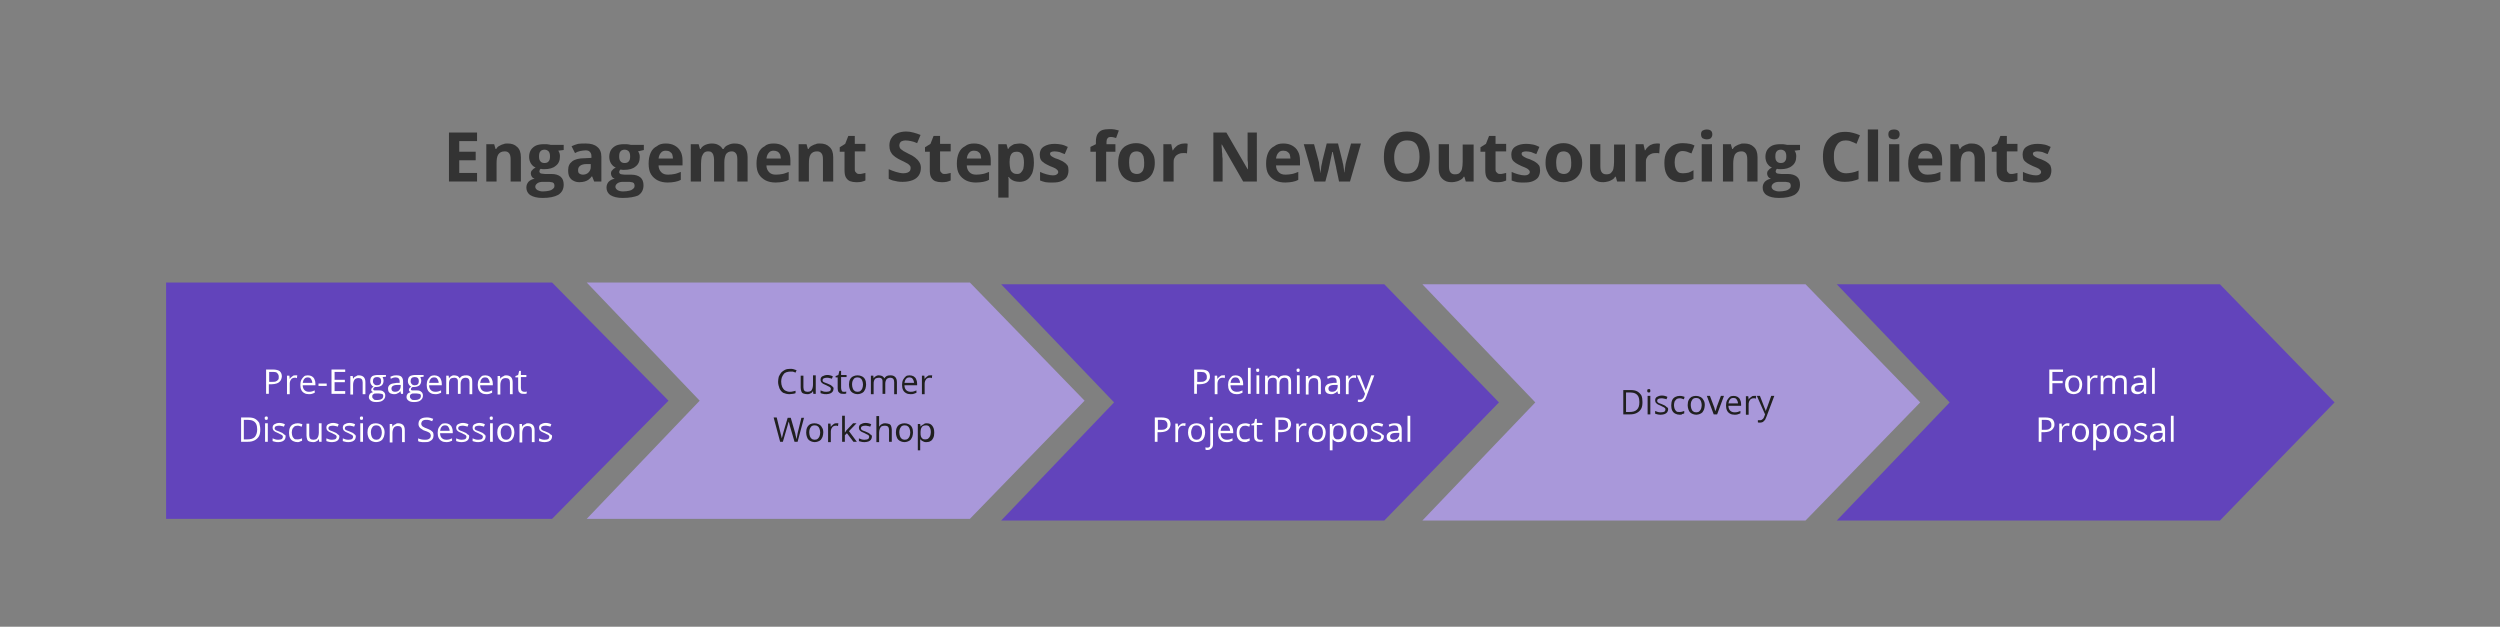 <?xml version="1.0" encoding="UTF-8"?> <svg xmlns="http://www.w3.org/2000/svg" xmlns:xlink="http://www.w3.org/1999/xlink" version="1.1" id="Layer_1" x="0px" y="0px" viewBox="0 0 730 183" style="enable-background:new 0 0 730 183;" xml:space="preserve"><rect x="0" y="0" width="730" height="183" fill="#808080" stroke="none"/> <style type="text/css"> .st0{fill:#333333;} .st1{fill:#6244BB;stroke:#6244BB;} .st2{fill:#A998DA;stroke:#A998DA;} .st3{fill:#FFFFFF;} .st4{fill:#202020;} </style> <path class="st0" d="M139.3,53h-8.2V38.7h8.2v2.5h-5.2v3.1h4.8v2.5h-4.8v3.7h5.2V53z"></path> <path class="st0" d="M148.2,41.9c1.2,0,2.1,0.3,2.8,1c0.7,0.6,1.1,1.6,1.1,3V53h-3v-6.4c0-0.8-0.1-1.4-0.4-1.8 c-0.3-0.4-0.7-0.6-1.3-0.6c-0.9,0-1.5,0.3-1.9,0.9s-0.5,1.5-0.5,2.7V53h-3V42.1h2.3l0.4,1.4h0.2c0.2-0.4,0.5-0.7,0.9-0.9 c0.4-0.2,0.7-0.4,1.2-0.5C147.4,41.9,147.8,41.9,148.2,41.9z"></path> <path class="st0" d="M158.4,57.8c-1.5,0-2.7-0.3-3.5-0.8c-0.8-0.5-1.2-1.3-1.2-2.2c0-0.7,0.2-1.2,0.6-1.7c0.4-0.4,1-0.8,1.8-0.9 c-0.3-0.1-0.6-0.3-0.8-0.6c-0.2-0.3-0.3-0.6-0.3-0.9c0-0.4,0.1-0.8,0.4-1c0.2-0.3,0.6-0.6,1-0.8c-0.6-0.2-1-0.6-1.4-1.2 c-0.3-0.5-0.5-1.2-0.5-1.9c0-0.8,0.2-1.5,0.5-2c0.4-0.6,0.9-1,1.5-1.3c0.7-0.3,1.5-0.4,2.4-0.4c0.2,0,0.4,0,0.7,0 c0.3,0,0.5,0.1,0.7,0.1c0.2,0,0.4,0.1,0.5,0.1h3.8v1.5L163,44c0.2,0.2,0.3,0.5,0.4,0.8c0.1,0.3,0.1,0.6,0.1,0.9 c0,1.2-0.4,2.1-1.2,2.7c-0.8,0.7-1.9,1-3.4,1c-0.3,0-0.7,0-1-0.1c-0.2,0.1-0.3,0.2-0.3,0.4c-0.1,0.1-0.1,0.3-0.1,0.4 s0.1,0.3,0.2,0.4c0.1,0.1,0.3,0.2,0.5,0.2c0.2,0,0.6,0.1,0.9,0.1h1.9c1.2,0,2.1,0.3,2.7,0.8c0.6,0.5,0.9,1.3,0.9,2.3 c0,1.3-0.5,2.3-1.6,3C161.9,57.5,160.4,57.8,158.4,57.8z M158.5,55.9c0.7,0,1.3-0.1,1.8-0.2c0.5-0.1,0.9-0.3,1.2-0.6 c0.3-0.2,0.4-0.5,0.4-0.9c0-0.3-0.1-0.5-0.2-0.7c-0.2-0.2-0.4-0.3-0.7-0.3c-0.3-0.1-0.7-0.1-1.2-0.1h-1.5c-0.4,0-0.7,0.1-1,0.2 c-0.3,0.1-0.5,0.3-0.7,0.5c-0.2,0.2-0.3,0.5-0.3,0.7c0,0.4,0.2,0.7,0.6,1C157.3,55.7,157.8,55.9,158.5,55.9z M159,47.6 c0.6,0,1-0.2,1.2-0.5c0.3-0.3,0.4-0.8,0.4-1.4c0-0.7-0.1-1.1-0.4-1.5c-0.3-0.3-0.7-0.5-1.2-0.5c-0.5,0-1,0.2-1.2,0.5 c-0.3,0.3-0.4,0.8-0.4,1.5c0,0.6,0.1,1.1,0.4,1.4C158,47.4,158.4,47.6,159,47.6z"></path> <path class="st0" d="M171,41.9c1.5,0,2.6,0.3,3.4,1c0.8,0.6,1.2,1.6,1.2,2.9V53h-2.1l-0.6-1.5h-0.1c-0.3,0.4-0.6,0.7-1,1 c-0.3,0.2-0.7,0.4-1.1,0.5c-0.4,0.1-0.9,0.2-1.5,0.2c-0.6,0-1.2-0.1-1.7-0.4c-0.5-0.2-0.9-0.6-1.2-1.1c-0.3-0.5-0.4-1.2-0.4-2 c0-1.2,0.4-2,1.2-2.6c0.8-0.6,2-0.9,3.7-0.9l1.9-0.1v-0.5c0-0.6-0.2-1-0.5-1.3c-0.3-0.3-0.7-0.4-1.2-0.4c-0.5,0-1,0.1-1.6,0.2 c-0.5,0.1-1,0.3-1.5,0.6l-1-2c0.6-0.3,1.2-0.5,1.9-0.7C169.5,41.9,170.2,41.9,171,41.9z M172.6,47.9l-1.2,0c-1,0-1.6,0.2-2,0.5 c-0.4,0.3-0.6,0.7-0.6,1.3c0,0.5,0.1,0.8,0.4,1c0.3,0.2,0.6,0.3,1,0.3c0.6,0,1.2-0.2,1.6-0.6c0.4-0.4,0.7-0.9,0.7-1.6V47.9z"></path> <path class="st0" d="M181.8,57.8c-1.5,0-2.7-0.3-3.5-0.8c-0.8-0.5-1.2-1.3-1.2-2.2c0-0.7,0.2-1.2,0.6-1.7c0.4-0.4,1-0.8,1.8-0.9 c-0.3-0.1-0.6-0.3-0.8-0.6c-0.2-0.3-0.3-0.6-0.3-0.9c0-0.4,0.1-0.8,0.4-1c0.2-0.3,0.6-0.6,1-0.8c-0.6-0.2-1-0.6-1.4-1.2 c-0.3-0.5-0.5-1.2-0.5-1.9c0-0.8,0.2-1.5,0.5-2c0.4-0.6,0.9-1,1.5-1.3c0.7-0.3,1.5-0.4,2.4-0.4c0.2,0,0.4,0,0.7,0 c0.3,0,0.5,0.1,0.7,0.1c0.2,0,0.4,0.1,0.5,0.1h3.8v1.5l-1.7,0.4c0.2,0.2,0.3,0.5,0.4,0.8c0.1,0.3,0.1,0.6,0.1,0.9 c0,1.2-0.4,2.1-1.2,2.7c-0.8,0.7-1.9,1-3.4,1c-0.3,0-0.7,0-1-0.1c-0.1,0.1-0.3,0.2-0.3,0.4c-0.1,0.1-0.1,0.3-0.1,0.4 s0.1,0.3,0.2,0.4c0.1,0.1,0.3,0.2,0.5,0.2c0.2,0,0.6,0.1,0.9,0.1h1.9c1.2,0,2.1,0.3,2.7,0.8c0.6,0.5,0.9,1.3,0.9,2.3 c0,1.3-0.5,2.3-1.6,3C185.3,57.5,183.8,57.8,181.8,57.8z M181.9,55.9c0.7,0,1.3-0.1,1.8-0.2c0.5-0.1,0.9-0.3,1.2-0.6 c0.3-0.2,0.4-0.5,0.4-0.9c0-0.3-0.1-0.5-0.2-0.7c-0.2-0.2-0.4-0.3-0.7-0.3c-0.3-0.1-0.7-0.1-1.2-0.1h-1.5c-0.4,0-0.7,0.1-1,0.2 c-0.3,0.1-0.5,0.3-0.7,0.5c-0.2,0.2-0.3,0.5-0.3,0.7c0,0.4,0.2,0.7,0.6,1C180.6,55.7,181.2,55.9,181.9,55.9z M182.4,47.6 c0.6,0,1-0.2,1.2-0.5c0.3-0.3,0.4-0.8,0.4-1.4c0-0.7-0.1-1.1-0.4-1.5c-0.3-0.3-0.7-0.5-1.2-0.5c-0.5,0-1,0.2-1.2,0.5 c-0.3,0.3-0.4,0.8-0.4,1.5c0,0.6,0.1,1.1,0.4,1.4C181.4,47.4,181.8,47.6,182.4,47.6z"></path> <path class="st0" d="M194.4,41.9c1,0,1.9,0.2,2.6,0.6c0.7,0.4,1.3,0.9,1.7,1.7c0.4,0.7,0.6,1.6,0.6,2.7v1.4h-7c0,0.8,0.3,1.5,0.8,2 c0.5,0.5,1.1,0.7,2,0.7c0.7,0,1.3-0.1,1.9-0.2c0.6-0.1,1.2-0.4,1.8-0.6v2.3c-0.5,0.3-1.1,0.5-1.7,0.6c-0.6,0.1-1.3,0.2-2.1,0.2 c-1.1,0-2.1-0.2-2.9-0.6c-0.8-0.4-1.5-1-2-1.8c-0.5-0.8-0.7-1.9-0.7-3.1c0-1.3,0.2-2.3,0.6-3.2c0.4-0.9,1-1.5,1.8-1.9 C192.5,42.1,193.4,41.9,194.4,41.9z M194.4,44c-0.6,0-1.1,0.2-1.4,0.6c-0.4,0.4-0.6,1-0.7,1.7h4.2c0-0.4-0.1-0.8-0.2-1.2 c-0.1-0.3-0.4-0.6-0.7-0.8C195.3,44.1,194.9,44,194.4,44z"></path> <path class="st0" d="M214.5,41.9c1.2,0,2.2,0.3,2.8,1c0.6,0.6,1,1.6,1,3V53h-3v-6.4c0-0.8-0.1-1.4-0.4-1.8c-0.3-0.4-0.7-0.6-1.2-0.6 c-0.8,0-1.3,0.3-1.7,0.8c-0.3,0.6-0.5,1.4-0.5,2.4V53h-3v-6.4c0-0.5-0.1-1-0.2-1.3c-0.1-0.4-0.3-0.6-0.5-0.8 c-0.2-0.2-0.5-0.3-0.9-0.3c-0.6,0-1,0.1-1.3,0.4c-0.3,0.3-0.5,0.7-0.7,1.2c-0.1,0.5-0.2,1.2-0.2,2V53h-3V42.1h2.3l0.4,1.4h0.2 c0.2-0.4,0.5-0.7,0.8-0.9c0.3-0.2,0.7-0.4,1.1-0.5c0.4-0.1,0.8-0.2,1.2-0.2c0.8,0,1.5,0.1,2,0.4c0.6,0.3,1,0.7,1.3,1.2h0.3 c0.3-0.6,0.8-1,1.4-1.2C213.3,42,213.9,41.9,214.5,41.9z"></path> <path class="st0" d="M225.9,41.9c1,0,1.9,0.2,2.6,0.6c0.7,0.4,1.3,0.9,1.7,1.7c0.4,0.7,0.6,1.6,0.6,2.7v1.4h-7c0,0.8,0.3,1.5,0.8,2 c0.5,0.5,1.1,0.7,2,0.7c0.7,0,1.3-0.1,1.9-0.2c0.6-0.1,1.2-0.4,1.8-0.6v2.3c-0.5,0.3-1.1,0.5-1.7,0.6c-0.6,0.1-1.3,0.2-2.1,0.2 c-1.1,0-2.1-0.2-2.9-0.6c-0.8-0.4-1.5-1-2-1.8c-0.5-0.8-0.7-1.9-0.7-3.1c0-1.3,0.2-2.3,0.6-3.2c0.4-0.9,1-1.5,1.8-1.9 C223.9,42.1,224.8,41.9,225.9,41.9z M225.9,44c-0.6,0-1.1,0.2-1.4,0.6c-0.4,0.4-0.6,1-0.7,1.7h4.2c0-0.4-0.1-0.8-0.2-1.2 c-0.2-0.3-0.4-0.6-0.7-0.8C226.7,44.1,226.4,44,225.9,44z"></path> <path class="st0" d="M239.4,41.9c1.2,0,2.1,0.3,2.8,1c0.7,0.6,1.1,1.6,1.1,3V53h-3v-6.4c0-0.8-0.1-1.4-0.4-1.8 c-0.3-0.4-0.7-0.6-1.3-0.6c-0.9,0-1.5,0.3-1.9,0.9s-0.5,1.5-0.5,2.7V53h-3V42.1h2.3l0.4,1.4h0.2c0.2-0.4,0.5-0.7,0.9-0.9 c0.4-0.2,0.7-0.4,1.2-0.5C238.5,41.9,238.9,41.9,239.4,41.9z"></path> <path class="st0" d="M250.9,50.8c0.3,0,0.6,0,0.9-0.1c0.3-0.1,0.6-0.1,0.9-0.2v2.2c-0.3,0.1-0.7,0.3-1.2,0.4c-0.5,0.1-1,0.1-1.5,0.1 c-0.7,0-1.2-0.1-1.8-0.3c-0.5-0.2-0.9-0.6-1.2-1.1c-0.3-0.5-0.4-1.3-0.4-2.2v-5.3h-1.4v-1.3l1.6-1l0.9-2.3h1.9v2.3h3.1v2.2h-3.1v5.3 c0,0.4,0.1,0.7,0.4,0.9C250.2,50.7,250.5,50.8,250.9,50.8z"></path> <path class="st0" d="M268.9,49c0,0.8-0.2,1.6-0.6,2.2s-1,1.1-1.8,1.4c-0.8,0.3-1.7,0.5-2.9,0.5c-0.5,0-1,0-1.5-0.1 c-0.5-0.1-0.9-0.2-1.4-0.3c-0.4-0.1-0.8-0.3-1.2-0.5v-2.8c0.7,0.3,1.4,0.6,2.1,0.8c0.7,0.2,1.5,0.4,2.2,0.4c0.5,0,0.9-0.1,1.2-0.2 c0.3-0.1,0.5-0.3,0.7-0.5c0.1-0.2,0.2-0.5,0.2-0.8c0-0.4-0.1-0.7-0.4-0.9c-0.2-0.3-0.6-0.5-1-0.7c-0.4-0.2-0.9-0.5-1.4-0.7 c-0.3-0.2-0.7-0.3-1.1-0.6c-0.4-0.2-0.8-0.5-1.1-0.8c-0.4-0.3-0.6-0.7-0.9-1.2c-0.2-0.5-0.3-1-0.3-1.7c0-0.9,0.2-1.6,0.6-2.2 c0.4-0.6,0.9-1.1,1.7-1.4c0.7-0.3,1.6-0.5,2.6-0.5c0.7,0,1.4,0.1,2.1,0.3c0.7,0.2,1.4,0.4,2.1,0.7l-1,2.4c-0.7-0.3-1.2-0.5-1.8-0.6 c-0.5-0.1-1.1-0.2-1.6-0.2c-0.4,0-0.7,0.1-1,0.2c-0.3,0.1-0.5,0.3-0.6,0.5c-0.1,0.2-0.2,0.5-0.2,0.8c0,0.3,0.1,0.6,0.3,0.9 c0.2,0.2,0.5,0.4,0.9,0.7c0.4,0.2,0.9,0.5,1.5,0.8c0.7,0.3,1.4,0.7,1.9,1.1c0.5,0.4,0.9,0.8,1.2,1.3C268.7,47.7,268.9,48.3,268.9,49 z"></path> <path class="st0" d="M275.8,50.8c0.3,0,0.6,0,0.9-0.1c0.3-0.1,0.6-0.1,0.9-0.2v2.2c-0.3,0.1-0.7,0.3-1.2,0.4c-0.5,0.1-1,0.1-1.5,0.1 c-0.7,0-1.2-0.1-1.8-0.3c-0.5-0.2-0.9-0.6-1.2-1.1c-0.3-0.5-0.4-1.3-0.4-2.2v-5.3h-1.4v-1.3l1.6-1l0.9-2.3h1.9v2.3h3.1v2.2h-3.1v5.3 c0,0.4,0.1,0.7,0.4,0.9C275.1,50.7,275.4,50.8,275.8,50.8z"></path> <path class="st0" d="M284.4,41.9c1,0,1.9,0.2,2.6,0.6c0.7,0.4,1.3,0.9,1.7,1.7c0.4,0.7,0.6,1.6,0.6,2.7v1.4h-7c0,0.8,0.3,1.5,0.8,2 c0.5,0.5,1.1,0.7,2,0.7c0.7,0,1.3-0.1,1.9-0.2c0.6-0.1,1.2-0.4,1.8-0.6v2.3c-0.5,0.3-1.1,0.5-1.7,0.6c-0.6,0.1-1.3,0.2-2.1,0.2 c-1.1,0-2.1-0.2-2.9-0.6c-0.8-0.4-1.5-1-2-1.8c-0.5-0.8-0.7-1.9-0.7-3.1c0-1.3,0.2-2.3,0.6-3.2c0.4-0.9,1-1.5,1.8-1.9 C282.5,42.1,283.4,41.9,284.4,41.9z M284.4,44c-0.6,0-1.1,0.2-1.4,0.6c-0.4,0.4-0.6,1-0.7,1.7h4.2c0-0.4-0.1-0.8-0.2-1.2 c-0.1-0.3-0.4-0.6-0.7-0.8C285.3,44.1,284.9,44,284.4,44z"></path> <path class="st0" d="M297.8,41.9c1.2,0,2.2,0.5,3,1.4c0.8,1,1.1,2.4,1.1,4.2c0,1.2-0.2,2.3-0.5,3.1c-0.4,0.8-0.9,1.5-1.5,1.9 c-0.6,0.4-1.4,0.6-2.2,0.6c-0.5,0-1-0.1-1.4-0.2c-0.4-0.1-0.7-0.3-1-0.5c-0.3-0.2-0.5-0.4-0.7-0.7h-0.2c0.1,0.3,0.1,0.5,0.1,0.8 c0,0.3,0,0.5,0,0.8v4.4h-3V42.1h2.4l0.4,1.4h0.1c0.2-0.3,0.4-0.6,0.7-0.8s0.6-0.4,1-0.6C296.8,42,297.3,41.9,297.8,41.9z M296.9,44.3c-0.5,0-0.9,0.1-1.2,0.3c-0.3,0.2-0.5,0.5-0.7,1c-0.1,0.4-0.2,1-0.2,1.6v0.3c0,0.7,0.1,1.3,0.2,1.8 c0.1,0.5,0.4,0.9,0.7,1.1c0.3,0.3,0.8,0.4,1.3,0.4c0.5,0,0.8-0.1,1.1-0.4c0.3-0.3,0.5-0.6,0.7-1.1c0.1-0.5,0.2-1.1,0.2-1.8 c0-1.1-0.2-1.9-0.5-2.4C298.1,44.5,297.5,44.3,296.9,44.3z"></path> <path class="st0" d="M312,49.8c0,0.7-0.2,1.4-0.5,1.9c-0.3,0.5-0.9,0.9-1.6,1.2c-0.7,0.3-1.5,0.4-2.6,0.4c-0.8,0-1.4,0-2-0.1 c-0.5-0.1-1.1-0.3-1.6-0.5v-2.5c0.6,0.3,1.2,0.5,1.9,0.7c0.7,0.2,1.3,0.3,1.8,0.3c0.6,0,1-0.1,1.2-0.3c0.3-0.2,0.4-0.4,0.4-0.7 c0-0.2-0.1-0.3-0.2-0.5c-0.1-0.1-0.3-0.3-0.6-0.5c-0.3-0.2-0.9-0.4-1.6-0.7c-0.7-0.3-1.2-0.6-1.7-0.9c-0.4-0.3-0.8-0.6-1-1 c-0.2-0.4-0.3-0.9-0.3-1.5c0-1,0.4-1.8,1.2-2.3c0.8-0.5,1.8-0.8,3.2-0.8c0.7,0,1.3,0.1,1.9,0.2c0.6,0.1,1.3,0.4,1.9,0.7l-0.9,2.1 c-0.5-0.2-1.1-0.4-1.5-0.6c-0.5-0.1-1-0.2-1.5-0.2c-0.4,0-0.8,0.1-1,0.2c-0.2,0.1-0.3,0.3-0.3,0.5c0,0.2,0.1,0.3,0.2,0.5 c0.1,0.1,0.3,0.3,0.7,0.5c0.3,0.2,0.8,0.4,1.5,0.6c0.6,0.3,1.2,0.5,1.6,0.8c0.5,0.3,0.8,0.6,1.1,1C311.9,48.6,312,49.1,312,49.8z"></path> <path class="st0" d="M325.6,44.3H323V53h-3v-8.7h-1.6v-1.4l1.6-0.8v-0.8c0-0.9,0.2-1.7,0.5-2.2c0.3-0.5,0.8-0.9,1.3-1.1 c0.6-0.2,1.3-0.3,2.1-0.3c0.6,0,1.1,0,1.6,0.1c0.5,0.1,0.9,0.2,1.2,0.3l-0.8,2.2c-0.2-0.1-0.5-0.1-0.7-0.2c-0.3-0.1-0.6-0.1-0.9-0.1 c-0.4,0-0.7,0.1-0.9,0.4c-0.2,0.2-0.3,0.6-0.3,1v0.7h2.6V44.3z"></path> <path class="st0" d="M337.2,47.5c0,0.9-0.1,1.7-0.4,2.4c-0.2,0.7-0.6,1.3-1.1,1.8c-0.5,0.5-1,0.8-1.7,1.1c-0.7,0.2-1.4,0.4-2.2,0.4 c-0.8,0-1.5-0.1-2.1-0.4c-0.6-0.2-1.2-0.6-1.7-1.1c-0.5-0.5-0.8-1.1-1.1-1.8c-0.3-0.7-0.4-1.5-0.4-2.4c0-1.2,0.2-2.2,0.6-3.1 c0.4-0.8,1-1.5,1.8-1.9c0.8-0.4,1.7-0.7,2.8-0.7c1,0,1.9,0.2,2.7,0.7c0.8,0.4,1.4,1.1,1.9,1.9C337,45.3,337.2,46.3,337.2,47.5z M329.7,47.5c0,0.7,0.1,1.3,0.2,1.8c0.2,0.5,0.4,0.9,0.7,1.1c0.3,0.2,0.8,0.4,1.3,0.4c0.5,0,1-0.1,1.3-0.4c0.3-0.2,0.6-0.6,0.7-1.1 c0.2-0.5,0.2-1.1,0.2-1.8c0-0.7-0.1-1.3-0.2-1.8c-0.2-0.5-0.4-0.8-0.7-1.1c-0.3-0.2-0.8-0.4-1.3-0.4c-0.8,0-1.4,0.3-1.7,0.8 C329.8,45.6,329.7,46.4,329.7,47.5z"></path> <path class="st0" d="M345.8,41.9c0.1,0,0.3,0,0.5,0c0.2,0,0.4,0,0.5,0.1l-0.2,2.8c-0.1,0-0.2-0.1-0.4-0.1c-0.2,0-0.3,0-0.5,0 c-0.4,0-0.8,0-1.1,0.1c-0.4,0.1-0.7,0.3-1,0.5c-0.3,0.2-0.5,0.5-0.7,0.9c-0.2,0.4-0.2,0.8-0.2,1.3V53h-3V42.1h2.3l0.4,1.8h0.1 c0.2-0.4,0.5-0.7,0.8-1c0.3-0.3,0.7-0.6,1.1-0.7C344.8,42,345.3,41.9,345.8,41.9z"></path> <path class="st0" d="M366.8,53H363l-6.2-10.8h-0.1c0,0.4,0,0.9,0.1,1.4c0,0.5,0,0.9,0.1,1.4c0,0.4,0,0.9,0.1,1.4V53h-2.7V38.7h3.8 l6.2,10.7h0.1c0-0.4,0-0.9,0-1.3c0-0.4,0-0.9-0.1-1.3c0-0.4,0-0.9,0-1.3v-6.8h2.7V53z"></path> <path class="st0" d="M374.7,41.9c1,0,1.9,0.2,2.6,0.6c0.7,0.4,1.3,0.9,1.7,1.7c0.4,0.7,0.6,1.6,0.6,2.7v1.4h-7c0,0.8,0.3,1.5,0.8,2 c0.5,0.5,1.1,0.7,2,0.7c0.7,0,1.3-0.1,1.9-0.2c0.6-0.1,1.2-0.4,1.8-0.6v2.3c-0.5,0.3-1.1,0.5-1.7,0.6c-0.6,0.1-1.3,0.2-2.1,0.2 c-1.1,0-2.1-0.2-2.9-0.6c-0.8-0.4-1.5-1-2-1.8c-0.5-0.8-0.7-1.9-0.7-3.1c0-1.3,0.2-2.3,0.6-3.2c0.4-0.9,1-1.5,1.8-1.9 C372.8,42.1,373.7,41.9,374.7,41.9z M374.7,44c-0.6,0-1.1,0.2-1.4,0.6c-0.4,0.4-0.6,1-0.7,1.7h4.2c0-0.4-0.1-0.8-0.2-1.2 c-0.1-0.3-0.4-0.6-0.7-0.8C375.6,44.1,375.2,44,374.7,44z"></path> <path class="st0" d="M391,53l-0.8-3.8c0-0.2-0.1-0.6-0.2-1c-0.1-0.4-0.2-0.9-0.3-1.4c-0.1-0.5-0.2-1-0.3-1.4c-0.1-0.4-0.2-0.8-0.2-1 H389c0,0.2-0.1,0.5-0.2,1c-0.1,0.4-0.2,0.9-0.3,1.4c-0.1,0.5-0.2,1-0.3,1.5c-0.1,0.4-0.2,0.8-0.2,1L387,53h-3.2l-3.1-10.9h3l1.3,4.8 c0.1,0.3,0.2,0.7,0.2,1.2c0.1,0.5,0.1,0.9,0.2,1.3c0.1,0.4,0.1,0.8,0.1,1h0.1c0-0.2,0-0.4,0.1-0.8c0-0.3,0.1-0.6,0.1-1 c0.1-0.3,0.1-0.6,0.2-0.9c0.1-0.3,0.1-0.5,0.1-0.6l1.3-5.2h3.3l1.3,5.2c0,0.2,0.1,0.5,0.2,0.9c0.1,0.4,0.1,0.8,0.2,1.3 c0.1,0.4,0.1,0.8,0.1,1h0.1c0-0.2,0.1-0.6,0.1-1c0.1-0.4,0.1-0.9,0.2-1.4c0.1-0.5,0.2-0.9,0.3-1.2l1.3-4.8h2.9L394.2,53H391z"></path> <path class="st0" d="M417.5,45.8c0,1.1-0.1,2.1-0.4,3c-0.3,0.9-0.7,1.7-1.2,2.3c-0.6,0.7-1.3,1.2-2.1,1.5c-0.9,0.3-1.9,0.5-3,0.5 s-2.2-0.2-3-0.5c-0.9-0.4-1.6-0.9-2.1-1.5c-0.6-0.7-1-1.4-1.2-2.3c-0.3-0.9-0.4-1.9-0.4-3c0-1.5,0.2-2.8,0.7-3.9 c0.5-1.1,1.2-2,2.2-2.6c1-0.6,2.3-0.9,3.8-0.9c1.5,0,2.8,0.3,3.8,0.9c1,0.6,1.7,1.5,2.2,2.6C417.3,43.1,417.5,44.4,417.5,45.8z M407.1,45.8c0,1,0.1,1.9,0.4,2.6c0.3,0.7,0.6,1.3,1.2,1.7c0.5,0.4,1.2,0.6,2.1,0.6c0.9,0,1.6-0.2,2.1-0.6c0.5-0.4,0.9-0.9,1.2-1.7 c0.2-0.7,0.4-1.6,0.4-2.6c0-1.5-0.3-2.7-0.8-3.5c-0.6-0.9-1.5-1.3-2.8-1.3c-0.9,0-1.5,0.2-2.1,0.6c-0.5,0.4-0.9,0.9-1.2,1.7 C407.3,44,407.1,44.8,407.1,45.8z"></path> <path class="st0" d="M430.3,42.1V53H428l-0.4-1.4h-0.2c-0.2,0.4-0.5,0.7-0.9,0.9c-0.4,0.2-0.7,0.4-1.2,0.5c-0.4,0.1-0.9,0.2-1.3,0.2 c-0.8,0-1.5-0.1-2-0.4c-0.6-0.3-1-0.7-1.4-1.3c-0.3-0.6-0.5-1.3-0.5-2.3v-7.1h3v6.4c0,0.8,0.1,1.4,0.4,1.8c0.3,0.4,0.7,0.6,1.3,0.6 c0.6,0,1.1-0.1,1.4-0.4c0.3-0.3,0.6-0.7,0.7-1.2c0.1-0.5,0.2-1.2,0.2-2v-5.1H430.3z"></path> <path class="st0" d="M438,50.8c0.3,0,0.6,0,0.9-0.1c0.3-0.1,0.6-0.1,0.9-0.2v2.2c-0.3,0.1-0.7,0.3-1.2,0.4c-0.5,0.1-1,0.1-1.5,0.1 c-0.7,0-1.2-0.1-1.8-0.3c-0.5-0.2-0.9-0.6-1.2-1.1c-0.3-0.5-0.4-1.3-0.4-2.2v-5.3h-1.4v-1.3l1.6-1l0.9-2.3h1.9v2.3h3.1v2.2h-3.1v5.3 c0,0.4,0.1,0.7,0.4,0.9C437.3,50.7,437.6,50.8,438,50.8z"></path> <path class="st0" d="M449.7,49.8c0,0.7-0.2,1.4-0.5,1.9c-0.3,0.5-0.9,0.9-1.6,1.2c-0.7,0.3-1.5,0.4-2.6,0.4c-0.8,0-1.4,0-2-0.1 c-0.5-0.1-1.1-0.3-1.6-0.5v-2.5c0.6,0.3,1.2,0.5,1.9,0.7c0.7,0.2,1.3,0.3,1.8,0.3c0.6,0,1-0.1,1.2-0.3c0.3-0.2,0.4-0.4,0.4-0.7 c0-0.2-0.1-0.3-0.2-0.5c-0.1-0.1-0.3-0.3-0.6-0.5c-0.3-0.2-0.9-0.4-1.6-0.7c-0.7-0.3-1.2-0.6-1.7-0.9c-0.4-0.3-0.8-0.6-1-1 c-0.2-0.4-0.3-0.9-0.3-1.5c0-1,0.4-1.8,1.2-2.3c0.8-0.5,1.8-0.8,3.2-0.8c0.7,0,1.3,0.1,1.9,0.2c0.6,0.1,1.3,0.4,1.9,0.7l-0.9,2.1 c-0.5-0.2-1.1-0.4-1.5-0.6c-0.5-0.1-1-0.2-1.5-0.2c-0.4,0-0.8,0.1-1,0.2c-0.2,0.1-0.3,0.3-0.3,0.5c0,0.2,0.1,0.3,0.2,0.5 c0.1,0.1,0.3,0.3,0.7,0.5c0.3,0.2,0.8,0.4,1.5,0.6c0.6,0.3,1.2,0.5,1.6,0.8c0.5,0.3,0.8,0.6,1.1,1C449.6,48.6,449.7,49.1,449.7,49.8 z"></path> <path class="st0" d="M462,47.5c0,0.9-0.1,1.7-0.4,2.4c-0.2,0.7-0.6,1.3-1.1,1.8c-0.5,0.5-1,0.8-1.7,1.1c-0.7,0.2-1.4,0.4-2.2,0.4 c-0.8,0-1.5-0.1-2.1-0.4c-0.6-0.2-1.2-0.6-1.7-1.1c-0.5-0.5-0.8-1.1-1.1-1.8c-0.3-0.7-0.4-1.5-0.4-2.4c0-1.2,0.2-2.2,0.6-3.1 c0.4-0.8,1-1.5,1.8-1.9c0.8-0.4,1.7-0.7,2.8-0.7c1,0,1.9,0.2,2.7,0.7c0.8,0.4,1.4,1.1,1.9,1.9C461.7,45.3,462,46.3,462,47.5z M454.4,47.5c0,0.7,0.1,1.3,0.2,1.8c0.2,0.5,0.4,0.9,0.7,1.1c0.3,0.2,0.8,0.4,1.3,0.4c0.5,0,1-0.1,1.3-0.4c0.3-0.2,0.6-0.6,0.7-1.1 c0.2-0.5,0.2-1.1,0.2-1.8c0-0.7-0.1-1.3-0.2-1.8c-0.1-0.5-0.4-0.8-0.7-1.1c-0.3-0.2-0.8-0.4-1.3-0.4c-0.8,0-1.4,0.3-1.7,0.8 C454.6,45.6,454.4,46.4,454.4,47.5z"></path> <path class="st0" d="M474.5,42.1V53h-2.3l-0.4-1.4h-0.2c-0.2,0.4-0.5,0.7-0.9,0.9c-0.4,0.2-0.7,0.4-1.2,0.5 c-0.4,0.1-0.9,0.2-1.3,0.2c-0.8,0-1.5-0.1-2-0.4c-0.6-0.3-1-0.7-1.4-1.3c-0.3-0.6-0.5-1.3-0.5-2.3v-7.1h3v6.4c0,0.8,0.1,1.4,0.4,1.8 c0.3,0.4,0.7,0.6,1.3,0.6c0.6,0,1.1-0.1,1.4-0.4c0.3-0.3,0.6-0.7,0.7-1.2c0.1-0.5,0.2-1.2,0.2-2v-5.1H474.5z"></path> <path class="st0" d="M483.7,41.9c0.1,0,0.3,0,0.5,0c0.2,0,0.4,0,0.5,0.1l-0.2,2.8c-0.1,0-0.2-0.1-0.4-0.1c-0.2,0-0.3,0-0.5,0 c-0.4,0-0.8,0-1.1,0.1c-0.4,0.1-0.7,0.3-1,0.5c-0.3,0.2-0.5,0.5-0.7,0.9c-0.2,0.4-0.2,0.8-0.2,1.3V53h-3V42.1h2.3l0.4,1.8h0.1 c0.2-0.4,0.5-0.7,0.8-1c0.3-0.3,0.7-0.6,1.1-0.7C482.7,42,483.2,41.9,483.7,41.9z"></path> <path class="st0" d="M491.1,53.2c-1.1,0-2-0.2-2.8-0.6c-0.8-0.4-1.3-1-1.7-1.8c-0.4-0.8-0.6-1.9-0.6-3.2c0-1.3,0.2-2.4,0.7-3.3 c0.5-0.8,1.1-1.5,1.9-1.9c0.8-0.4,1.7-0.6,2.8-0.6c0.8,0,1.4,0.1,2,0.2c0.6,0.1,1,0.3,1.4,0.5l-0.9,2.3c-0.5-0.2-0.9-0.3-1.3-0.5 c-0.4-0.1-0.8-0.2-1.2-0.2c-0.5,0-1,0.1-1.3,0.4c-0.3,0.2-0.6,0.6-0.8,1.1c-0.2,0.5-0.3,1.1-0.3,1.8c0,0.7,0.1,1.3,0.3,1.8 c0.2,0.5,0.4,0.8,0.8,1.1c0.3,0.2,0.8,0.3,1.3,0.3c0.6,0,1.2-0.1,1.7-0.2c0.5-0.2,0.9-0.4,1.4-0.7v2.5c-0.5,0.3-0.9,0.5-1.4,0.6 C492.5,53.1,491.9,53.2,491.1,53.2z"></path> <path class="st0" d="M499.9,42.1V53h-3V42.1H499.9z M498.4,37.8c0.4,0,0.8,0.1,1.1,0.3c0.3,0.2,0.5,0.6,0.5,1.1 c0,0.6-0.2,0.9-0.5,1.2c-0.3,0.2-0.7,0.3-1.1,0.3c-0.4,0-0.8-0.1-1.2-0.3c-0.3-0.2-0.5-0.6-0.5-1.2c0-0.6,0.2-0.9,0.5-1.1 C497.6,37.9,498,37.8,498.4,37.8z"></path> <path class="st0" d="M509.3,41.9c1.2,0,2.1,0.3,2.8,1c0.7,0.6,1.1,1.6,1.1,3V53h-3v-6.4c0-0.8-0.1-1.4-0.4-1.8 c-0.3-0.4-0.7-0.6-1.3-0.6c-0.9,0-1.5,0.3-1.9,0.9c-0.3,0.6-0.5,1.5-0.5,2.7V53h-3V42.1h2.3l0.4,1.4h0.2c0.2-0.4,0.5-0.7,0.9-0.9 c0.4-0.2,0.7-0.4,1.2-0.5C508.4,41.9,508.8,41.9,509.3,41.9z"></path> <path class="st0" d="M519.4,57.8c-1.5,0-2.7-0.3-3.5-0.8c-0.8-0.5-1.2-1.3-1.2-2.2c0-0.7,0.2-1.2,0.6-1.7c0.4-0.4,1-0.8,1.8-0.9 c-0.3-0.1-0.6-0.3-0.8-0.6c-0.2-0.3-0.3-0.6-0.3-0.9c0-0.4,0.1-0.8,0.4-1c0.2-0.3,0.6-0.6,1-0.8c-0.6-0.2-1-0.6-1.4-1.2 c-0.3-0.5-0.5-1.2-0.5-1.9c0-0.8,0.2-1.5,0.5-2c0.4-0.6,0.9-1,1.5-1.3c0.7-0.3,1.5-0.4,2.4-0.4c0.2,0,0.4,0,0.7,0 c0.3,0,0.5,0.1,0.7,0.1c0.2,0,0.4,0.1,0.5,0.1h3.8v1.5L524,44c0.2,0.2,0.3,0.5,0.4,0.8c0.1,0.3,0.1,0.6,0.1,0.9 c0,1.2-0.4,2.1-1.2,2.7c-0.8,0.7-1.9,1-3.4,1c-0.3,0-0.7,0-1-0.1c-0.1,0.1-0.3,0.2-0.3,0.4c-0.1,0.1-0.1,0.3-0.1,0.4 s0.1,0.3,0.2,0.4c0.1,0.1,0.3,0.2,0.5,0.2c0.2,0,0.6,0.1,0.9,0.1h1.9c1.2,0,2.1,0.3,2.7,0.8c0.6,0.5,0.9,1.3,0.9,2.3 c0,1.3-0.5,2.3-1.6,3C522.9,57.5,521.4,57.8,519.4,57.8z M519.5,55.9c0.7,0,1.3-0.1,1.8-0.2c0.5-0.1,0.9-0.3,1.2-0.6 c0.3-0.2,0.4-0.5,0.4-0.9c0-0.3-0.1-0.5-0.2-0.7c-0.2-0.2-0.4-0.3-0.7-0.3c-0.3-0.1-0.7-0.1-1.2-0.1h-1.5c-0.4,0-0.7,0.1-1,0.2 c-0.3,0.1-0.5,0.3-0.7,0.5c-0.2,0.2-0.3,0.5-0.3,0.7c0,0.4,0.2,0.7,0.6,1C518.3,55.7,518.8,55.9,519.5,55.9z M520,47.6 c0.6,0,1-0.2,1.2-0.5c0.3-0.3,0.4-0.8,0.4-1.4c0-0.7-0.1-1.1-0.4-1.5c-0.3-0.3-0.7-0.5-1.2-0.5c-0.5,0-1,0.2-1.2,0.5 c-0.3,0.3-0.4,0.8-0.4,1.5c0,0.6,0.1,1.1,0.4,1.4C519,47.4,519.5,47.6,520,47.6z"></path> <path class="st0" d="M539,41c-0.6,0-1.1,0.1-1.5,0.3c-0.4,0.2-0.8,0.5-1.1,1c-0.3,0.4-0.5,0.9-0.7,1.5c-0.2,0.6-0.2,1.3-0.2,2 c0,1,0.1,1.9,0.4,2.6c0.3,0.7,0.6,1.3,1.2,1.6c0.5,0.4,1.2,0.6,2,0.6c0.6,0,1.2-0.1,1.7-0.2c0.6-0.1,1.2-0.3,1.9-0.6v2.5 c-0.6,0.3-1.3,0.4-1.9,0.6c-0.6,0.1-1.3,0.2-2.1,0.2c-1.5,0-2.7-0.3-3.6-0.9c-0.9-0.6-1.6-1.5-2.1-2.6c-0.5-1.1-0.7-2.4-0.7-3.8 c0-1.1,0.1-2.1,0.4-3c0.3-0.9,0.7-1.7,1.3-2.3c0.6-0.7,1.3-1.2,2.1-1.5c0.8-0.4,1.8-0.5,2.9-0.5c0.7,0,1.4,0.1,2.1,0.3 c0.7,0.2,1.4,0.4,2,0.7l-1,2.5c-0.5-0.3-1.1-0.5-1.6-0.7C540.1,41.1,539.5,41,539,41z"></path> <path class="st0" d="M548.4,53h-3V37.8h3V53z"></path> <path class="st0" d="M554.6,42.1V53h-3V42.1H554.6z M553.1,37.8c0.4,0,0.8,0.1,1.1,0.3c0.3,0.2,0.5,0.6,0.5,1.1 c0,0.6-0.2,0.9-0.5,1.2c-0.3,0.2-0.7,0.3-1.1,0.3c-0.4,0-0.8-0.1-1.2-0.3c-0.3-0.2-0.5-0.6-0.5-1.2c0-0.6,0.2-0.9,0.5-1.1 C552.2,37.9,552.6,37.8,553.1,37.8z"></path> <path class="st0" d="M562.2,41.9c1,0,1.9,0.2,2.6,0.6c0.7,0.4,1.3,0.9,1.7,1.7c0.4,0.7,0.6,1.6,0.6,2.7v1.4h-7c0,0.8,0.3,1.5,0.8,2 c0.5,0.5,1.1,0.7,2,0.7c0.7,0,1.3-0.1,1.9-0.2c0.6-0.1,1.2-0.4,1.8-0.6v2.3c-0.5,0.3-1.1,0.5-1.7,0.6c-0.6,0.1-1.3,0.2-2.1,0.2 c-1.1,0-2.1-0.2-2.9-0.6c-0.8-0.4-1.5-1-2-1.8c-0.5-0.8-0.7-1.9-0.7-3.1c0-1.3,0.2-2.3,0.6-3.2c0.4-0.9,1-1.5,1.8-1.9 C560.3,42.1,561.2,41.9,562.2,41.9z M562.2,44c-0.6,0-1.1,0.2-1.4,0.6c-0.4,0.4-0.6,1-0.7,1.7h4.2c0-0.4-0.1-0.8-0.2-1.2 c-0.2-0.3-0.4-0.6-0.7-0.8C563.1,44.1,562.7,44,562.2,44z"></path> <path class="st0" d="M575.7,41.9c1.2,0,2.1,0.3,2.8,1c0.7,0.6,1.1,1.6,1.1,3V53h-3v-6.4c0-0.8-0.1-1.4-0.4-1.8 c-0.3-0.4-0.7-0.6-1.3-0.6c-0.9,0-1.5,0.3-1.9,0.9c-0.3,0.6-0.5,1.5-0.5,2.7V53h-3V42.1h2.3l0.4,1.4h0.2c0.2-0.4,0.5-0.7,0.9-0.9 c0.4-0.2,0.7-0.4,1.2-0.5C574.8,41.9,575.3,41.9,575.7,41.9z"></path> <path class="st0" d="M587.3,50.8c0.3,0,0.6,0,0.9-0.1c0.3-0.1,0.6-0.1,0.9-0.2v2.2c-0.3,0.1-0.7,0.3-1.2,0.4c-0.5,0.1-1,0.1-1.5,0.1 c-0.7,0-1.2-0.1-1.8-0.3c-0.5-0.2-0.9-0.6-1.2-1.1c-0.3-0.5-0.4-1.3-0.4-2.2v-5.3h-1.4v-1.3l1.6-1l0.9-2.3h1.9v2.3h3.1v2.2H586v5.3 c0,0.4,0.1,0.7,0.4,0.9C586.5,50.7,586.9,50.8,587.3,50.8z"></path> <path class="st0" d="M599,49.8c0,0.7-0.2,1.4-0.5,1.9c-0.3,0.5-0.9,0.9-1.6,1.2c-0.7,0.3-1.5,0.4-2.6,0.4c-0.8,0-1.4,0-2-0.1 c-0.5-0.1-1.1-0.3-1.6-0.5v-2.5c0.6,0.3,1.2,0.5,1.9,0.7c0.7,0.2,1.3,0.3,1.8,0.3c0.6,0,1-0.1,1.2-0.3c0.3-0.2,0.4-0.4,0.4-0.7 c0-0.2-0.1-0.3-0.2-0.5c-0.1-0.1-0.3-0.3-0.6-0.5c-0.3-0.2-0.9-0.4-1.6-0.7c-0.7-0.3-1.2-0.6-1.7-0.9c-0.4-0.3-0.8-0.6-1-1 c-0.2-0.4-0.3-0.9-0.3-1.5c0-1,0.4-1.8,1.2-2.3c0.8-0.5,1.8-0.8,3.2-0.8c0.7,0,1.3,0.1,1.9,0.2c0.6,0.1,1.3,0.4,1.9,0.7l-0.9,2.1 c-0.5-0.2-1.1-0.4-1.5-0.6c-0.5-0.1-1-0.2-1.5-0.2c-0.4,0-0.8,0.1-1,0.2c-0.2,0.1-0.3,0.3-0.3,0.5c0,0.2,0.1,0.3,0.2,0.5 c0.1,0.1,0.3,0.3,0.7,0.5c0.3,0.2,0.8,0.4,1.5,0.6c0.6,0.3,1.2,0.5,1.6,0.8c0.5,0.3,0.8,0.6,1.1,1C598.8,48.6,599,49.1,599,49.8z"></path> <path class="st1" d="M161,151H49V83h112l33.5,34L161,151z"></path> <path class="st2" d="M283,151H172.5l32.5-34l-32.5-34H283l33,34L283,151z"></path> <path class="st1" d="M404,151.5H293.5l32.5-34l-32.5-34H404l33,34L404,151.5z"></path> <path class="st2" d="M527,151.5H416.5l32.5-34l-32.5-34H527l33,34L527,151.5z"></path> <path class="st1" d="M648,151.5H537.5l32.5-34l-32.5-34H648l33,34L648,151.5z"></path> <path class="st3" d="M350.7,107.9c0.9,0,1.6,0.2,2,0.5c0.4,0.4,0.6,0.9,0.6,1.5c0,0.3,0,0.6-0.2,0.9c-0.1,0.3-0.3,0.5-0.5,0.7 c-0.2,0.2-0.5,0.4-0.9,0.5c-0.4,0.1-0.8,0.2-1.3,0.2h-0.9v2.8h-0.8v-7.1H350.7z M350.6,108.6h-1v2.9h0.8c0.5,0,0.8,0,1.1-0.1 c0.3-0.1,0.5-0.3,0.7-0.5c0.2-0.2,0.2-0.5,0.2-0.9c0-0.5-0.2-0.8-0.5-1.1C351.7,108.7,351.2,108.6,350.6,108.6z"></path> <path class="st3" d="M357.1,109.6c0.1,0,0.2,0,0.3,0c0.1,0,0.2,0,0.3,0l-0.1,0.8c-0.1,0-0.2,0-0.3-0.1c-0.1,0-0.2,0-0.3,0 c-0.2,0-0.4,0-0.6,0.1c-0.2,0.1-0.4,0.2-0.5,0.4c-0.1,0.2-0.3,0.4-0.3,0.6c-0.1,0.2-0.1,0.5-0.1,0.8v2.9h-0.8v-5.4h0.7l0.1,1h0 c0.1-0.2,0.2-0.4,0.4-0.5c0.2-0.2,0.3-0.3,0.5-0.4C356.6,109.6,356.9,109.6,357.1,109.6z"></path> <path class="st3" d="M360.8,109.6c0.5,0,0.8,0.1,1.2,0.3c0.3,0.2,0.6,0.5,0.7,0.8c0.2,0.4,0.3,0.8,0.3,1.3v0.5h-3.7 c0,0.6,0.2,1.1,0.5,1.4c0.3,0.3,0.7,0.5,1.3,0.5c0.3,0,0.6,0,0.9-0.1c0.3-0.1,0.5-0.2,0.8-0.3v0.7c-0.3,0.1-0.5,0.2-0.8,0.3 c-0.3,0.1-0.6,0.1-0.9,0.1c-0.5,0-1-0.1-1.3-0.3c-0.4-0.2-0.7-0.5-0.9-0.9c-0.2-0.4-0.3-0.9-0.3-1.5c0-0.6,0.1-1.1,0.3-1.5 c0.2-0.4,0.5-0.7,0.8-1C359.9,109.7,360.4,109.6,360.8,109.6z M360.8,110.2c-0.4,0-0.8,0.1-1,0.4c-0.3,0.3-0.4,0.7-0.5,1.2h2.8 c0-0.3-0.1-0.6-0.2-0.8c-0.1-0.2-0.2-0.4-0.4-0.6C361.4,110.3,361.1,110.2,360.8,110.2z"></path> <path class="st3" d="M365.2,115h-0.8v-7.6h0.8V115z"></path> <path class="st3" d="M367.7,109.6v5.4h-0.8v-5.4H367.7z M367.3,107.6c0.1,0,0.2,0,0.3,0.1c0.1,0.1,0.1,0.2,0.1,0.4 c0,0.2,0,0.3-0.1,0.4c-0.1,0.1-0.2,0.1-0.3,0.1c-0.1,0-0.3,0-0.4-0.1c-0.1-0.1-0.1-0.2-0.1-0.4c0-0.2,0-0.3,0.1-0.4 C367.1,107.7,367.2,107.6,367.3,107.6z"></path> <path class="st3" d="M375.3,109.6c0.6,0,1,0.2,1.3,0.5c0.3,0.3,0.4,0.8,0.4,1.5v3.5h-0.8v-3.5c0-0.4-0.1-0.8-0.3-1 c-0.2-0.2-0.5-0.3-0.8-0.3c-0.5,0-0.9,0.2-1.1,0.4c-0.2,0.3-0.4,0.7-0.4,1.3v3h-0.8v-3.5c0-0.3,0-0.5-0.1-0.7 c-0.1-0.2-0.2-0.3-0.4-0.4c-0.2-0.1-0.4-0.1-0.6-0.1c-0.4,0-0.6,0.1-0.9,0.2c-0.2,0.1-0.4,0.4-0.5,0.7c-0.1,0.3-0.1,0.6-0.1,1.1v2.8 h-0.8v-5.4h0.7l0.1,0.8h0c0.1-0.2,0.2-0.3,0.4-0.5c0.2-0.1,0.3-0.2,0.5-0.3c0.2-0.1,0.4-0.1,0.6-0.1c0.4,0,0.7,0.1,1,0.2 c0.3,0.2,0.5,0.4,0.6,0.7h0c0.2-0.3,0.4-0.5,0.7-0.7C374.6,109.6,374.9,109.6,375.3,109.6z"></path> <path class="st3" d="M379.5,109.6v5.4h-0.8v-5.4H379.5z M379.1,107.6c0.1,0,0.2,0,0.3,0.1c0.1,0.1,0.1,0.2,0.1,0.4 c0,0.2,0,0.3-0.1,0.4c-0.1,0.1-0.2,0.1-0.3,0.1c-0.1,0-0.3,0-0.4-0.1c-0.1-0.1-0.1-0.2-0.1-0.4c0-0.2,0-0.3,0.1-0.4 C378.9,107.7,379,107.6,379.1,107.6z"></path> <path class="st3" d="M383.8,109.6c0.6,0,1.1,0.2,1.4,0.5c0.3,0.3,0.5,0.8,0.5,1.5v3.5h-0.8v-3.4c0-0.4-0.1-0.8-0.3-1 c-0.2-0.2-0.5-0.3-0.9-0.3c-0.6,0-1,0.2-1.2,0.5c-0.2,0.3-0.4,0.8-0.4,1.5v2.8h-0.8v-5.4h0.7l0.1,0.8h0c0.1-0.2,0.3-0.3,0.4-0.5 c0.2-0.1,0.4-0.2,0.6-0.3C383.3,109.6,383.5,109.6,383.8,109.6z"></path> <path class="st3" d="M389.4,109.6c0.6,0,1.1,0.1,1.4,0.4c0.3,0.3,0.5,0.7,0.5,1.4v3.6h-0.6l-0.2-0.8h0c-0.1,0.2-0.3,0.4-0.5,0.5 c-0.2,0.1-0.4,0.2-0.6,0.3c-0.2,0.1-0.5,0.1-0.8,0.1c-0.3,0-0.6-0.1-0.9-0.2c-0.3-0.1-0.4-0.3-0.6-0.5c-0.1-0.2-0.2-0.5-0.2-0.9 c0-0.5,0.2-0.9,0.6-1.2c0.4-0.3,1.1-0.4,1.9-0.5l0.9,0v-0.3c0-0.5-0.1-0.8-0.3-1c-0.2-0.2-0.5-0.3-0.8-0.3c-0.3,0-0.5,0-0.8,0.1 s-0.5,0.2-0.7,0.3l-0.2-0.6c0.2-0.1,0.5-0.2,0.8-0.3C388.7,109.6,389,109.6,389.4,109.6z M390.5,112.4l-0.8,0 c-0.7,0-1.1,0.1-1.4,0.3c-0.3,0.2-0.4,0.5-0.4,0.8c0,0.3,0.1,0.5,0.3,0.7c0.2,0.1,0.4,0.2,0.7,0.2c0.5,0,0.9-0.1,1.2-0.4 s0.5-0.7,0.5-1.2V112.4z"></path> <path class="st3" d="M395.4,109.6c0.1,0,0.2,0,0.3,0c0.1,0,0.2,0,0.3,0l-0.1,0.8c-0.1,0-0.2,0-0.3-0.1c-0.1,0-0.2,0-0.3,0 c-0.2,0-0.4,0-0.6,0.1c-0.2,0.1-0.4,0.2-0.5,0.4c-0.1,0.2-0.3,0.4-0.3,0.6c-0.1,0.2-0.1,0.5-0.1,0.8v2.9h-0.8v-5.4h0.7l0.1,1h0 c0.1-0.2,0.2-0.4,0.4-0.5c0.2-0.2,0.3-0.3,0.5-0.4C394.9,109.6,395.1,109.6,395.4,109.6z"></path> <path class="st3" d="M396.2,109.6h0.9l1.2,3.1c0.1,0.2,0.1,0.4,0.2,0.5c0.1,0.2,0.1,0.3,0.2,0.5c0,0.2,0.1,0.3,0.1,0.4h0 c0-0.2,0.1-0.4,0.2-0.6c0.1-0.3,0.2-0.5,0.3-0.8l1.1-3.1h0.9l-2.3,6.1c-0.1,0.3-0.3,0.6-0.4,0.9c-0.2,0.2-0.4,0.4-0.6,0.6 c-0.2,0.1-0.5,0.2-0.8,0.2c-0.2,0-0.3,0-0.4,0c-0.1,0-0.2,0-0.3-0.1v-0.6c0.1,0,0.2,0,0.3,0c0.1,0,0.2,0,0.3,0c0.2,0,0.4,0,0.5-0.1 c0.1-0.1,0.3-0.2,0.4-0.3c0.1-0.1,0.2-0.3,0.3-0.5l0.3-0.8L396.2,109.6z"></path> <path class="st3" d="M339.2,121.9c0.9,0,1.6,0.2,2,0.5c0.4,0.4,0.6,0.9,0.6,1.5c0,0.3-0.1,0.6-0.2,0.9c-0.1,0.3-0.3,0.5-0.5,0.7 c-0.2,0.2-0.5,0.4-0.9,0.5c-0.4,0.1-0.8,0.2-1.3,0.2h-0.9v2.8h-0.8v-7.1H339.2z M339.1,122.6h-1v2.9h0.8c0.5,0,0.8,0,1.1-0.1 c0.3-0.1,0.5-0.3,0.7-0.5c0.2-0.2,0.2-0.5,0.2-0.9c0-0.5-0.2-0.8-0.5-1.1C340.2,122.7,339.7,122.6,339.1,122.6z"></path> <path class="st3" d="M345.6,123.6c0.1,0,0.2,0,0.3,0c0.1,0,0.2,0,0.3,0l-0.1,0.8c-0.1,0-0.2,0-0.3-0.1c-0.1,0-0.2,0-0.3,0 c-0.2,0-0.4,0-0.6,0.1c-0.2,0.1-0.4,0.2-0.5,0.4c-0.1,0.2-0.3,0.4-0.3,0.6c-0.1,0.2-0.1,0.5-0.1,0.8v2.9h-0.8v-5.4h0.7l0.1,1h0 c0.1-0.2,0.2-0.4,0.4-0.5c0.2-0.2,0.3-0.3,0.5-0.4C345.1,123.6,345.4,123.6,345.6,123.6z"></path> <path class="st3" d="M351.9,126.3c0,0.4-0.1,0.8-0.2,1.2c-0.1,0.3-0.3,0.6-0.5,0.9c-0.2,0.2-0.5,0.4-0.8,0.5c-0.3,0.1-0.6,0.2-1,0.2 c-0.4,0-0.7-0.1-1-0.2c-0.3-0.1-0.6-0.3-0.8-0.5c-0.2-0.2-0.4-0.5-0.5-0.9c-0.1-0.3-0.2-0.7-0.2-1.2c0-0.6,0.1-1.1,0.3-1.5 c0.2-0.4,0.5-0.7,0.9-0.9c0.4-0.2,0.8-0.3,1.3-0.3c0.5,0,0.9,0.1,1.3,0.3c0.4,0.2,0.7,0.5,0.9,0.9 C351.8,125.2,351.9,125.7,351.9,126.3z M347.8,126.3c0,0.4,0.1,0.8,0.2,1.1c0.1,0.3,0.3,0.6,0.5,0.7c0.2,0.2,0.5,0.3,0.9,0.3 c0.4,0,0.7-0.1,0.9-0.3c0.2-0.2,0.4-0.4,0.5-0.7c0.1-0.3,0.2-0.7,0.2-1.1c0-0.4-0.1-0.8-0.2-1.1c-0.1-0.3-0.3-0.6-0.5-0.7 c-0.2-0.2-0.5-0.3-0.9-0.3c-0.6,0-1,0.2-1.2,0.6C348,125.2,347.8,125.7,347.8,126.3z"></path> <path class="st3" d="M352.7,131.4c-0.2,0-0.3,0-0.4,0c-0.1,0-0.2-0.1-0.3-0.1v-0.7c0.1,0,0.2,0.1,0.3,0.1c0.1,0,0.2,0,0.4,0 c0.2,0,0.4-0.1,0.5-0.2c0.1-0.1,0.2-0.3,0.2-0.7v-6.2h0.8v6.2c0,0.3-0.1,0.6-0.2,0.8c-0.1,0.2-0.3,0.4-0.5,0.5 C353.3,131.3,353,131.4,352.7,131.4z M353.2,122.2c0-0.2,0-0.3,0.1-0.4c0.1-0.1,0.2-0.1,0.4-0.1c0.1,0,0.2,0,0.3,0.1 c0.1,0.1,0.1,0.2,0.1,0.4c0,0.2,0,0.3-0.1,0.4c-0.1,0.1-0.2,0.1-0.3,0.1c-0.1,0-0.3,0-0.4-0.1C353.3,122.5,353.2,122.4,353.2,122.2z "></path> <path class="st3" d="M357.9,123.6c0.5,0,0.8,0.1,1.2,0.3c0.3,0.2,0.6,0.5,0.7,0.8c0.2,0.4,0.3,0.8,0.3,1.3v0.5h-3.7 c0,0.6,0.2,1.1,0.5,1.4c0.3,0.3,0.7,0.5,1.3,0.5c0.3,0,0.6,0,0.9-0.1c0.3-0.1,0.5-0.2,0.8-0.3v0.7c-0.3,0.1-0.5,0.2-0.8,0.3 c-0.3,0.1-0.6,0.1-0.9,0.1c-0.5,0-1-0.1-1.3-0.3c-0.4-0.2-0.7-0.5-0.9-0.9c-0.2-0.4-0.3-0.9-0.3-1.5c0-0.6,0.1-1.1,0.3-1.5 c0.2-0.4,0.5-0.7,0.8-1C357,123.7,357.4,123.6,357.9,123.6z M357.9,124.2c-0.4,0-0.8,0.1-1,0.4c-0.3,0.3-0.4,0.7-0.5,1.2h2.8 c0-0.3-0.1-0.6-0.2-0.8c-0.1-0.2-0.2-0.4-0.4-0.6C358.4,124.3,358.2,124.2,357.9,124.2z"></path> <path class="st3" d="M363.6,129.1c-0.5,0-0.9-0.1-1.3-0.3c-0.4-0.2-0.7-0.5-0.9-0.9c-0.2-0.4-0.3-0.9-0.3-1.5c0-0.6,0.1-1.2,0.3-1.6 c0.2-0.4,0.5-0.7,0.9-0.9c0.4-0.2,0.8-0.3,1.3-0.3c0.3,0,0.5,0,0.8,0.1c0.3,0.1,0.5,0.1,0.6,0.2l-0.2,0.7c-0.2-0.1-0.4-0.1-0.6-0.2 c-0.2-0.1-0.4-0.1-0.6-0.1c-0.4,0-0.7,0.1-0.9,0.2c-0.2,0.2-0.4,0.4-0.6,0.7c-0.1,0.3-0.2,0.7-0.2,1.1c0,0.4,0.1,0.8,0.2,1.1 c0.1,0.3,0.3,0.5,0.5,0.7c0.2,0.2,0.5,0.2,0.9,0.2c0.3,0,0.5,0,0.8-0.1c0.2-0.1,0.4-0.1,0.6-0.2v0.7c-0.2,0.1-0.4,0.2-0.6,0.2 C364.2,129.1,363.9,129.1,363.6,129.1z"></path> <path class="st3" d="M368,128.4c0.1,0,0.3,0,0.4,0c0.1,0,0.3-0.1,0.3-0.1v0.6c-0.1,0-0.2,0.1-0.4,0.1c-0.2,0-0.3,0-0.5,0 c-0.3,0-0.5,0-0.8-0.1c-0.2-0.1-0.4-0.3-0.6-0.5c-0.1-0.2-0.2-0.6-0.2-1v-3.2h-0.8v-0.4l0.8-0.3l0.3-1.2h0.5v1.2h1.6v0.6h-1.6v3.2 c0,0.3,0.1,0.6,0.2,0.8C367.5,128.4,367.7,128.4,368,128.4z"></path> <path class="st3" d="M374.4,121.9c0.9,0,1.6,0.2,2,0.5c0.4,0.4,0.6,0.9,0.6,1.5c0,0.3-0.1,0.6-0.2,0.9c-0.1,0.3-0.3,0.5-0.5,0.7 c-0.2,0.2-0.5,0.4-0.9,0.5c-0.4,0.1-0.8,0.2-1.3,0.2h-0.9v2.8h-0.8v-7.1H374.4z M374.3,122.6h-1v2.9h0.8c0.5,0,0.8,0,1.1-0.1 c0.3-0.1,0.5-0.3,0.7-0.5c0.2-0.2,0.2-0.5,0.2-0.9c0-0.5-0.2-0.8-0.5-1.1C375.4,122.7,375,122.6,374.3,122.6z"></path> <path class="st3" d="M380.9,123.6c0.1,0,0.2,0,0.3,0c0.1,0,0.2,0,0.3,0l-0.1,0.8c-0.1,0-0.2,0-0.3-0.1c-0.1,0-0.2,0-0.3,0 c-0.2,0-0.4,0-0.6,0.1c-0.2,0.1-0.4,0.2-0.5,0.4c-0.1,0.2-0.3,0.4-0.3,0.6c-0.1,0.2-0.1,0.5-0.1,0.8v2.9h-0.8v-5.4h0.7l0.1,1h0 c0.1-0.2,0.2-0.4,0.4-0.5c0.2-0.2,0.3-0.3,0.5-0.4C380.4,123.6,380.6,123.6,380.9,123.6z"></path> <path class="st3" d="M387.1,126.3c0,0.4-0.1,0.8-0.2,1.2c-0.1,0.3-0.3,0.6-0.5,0.9c-0.2,0.2-0.5,0.4-0.8,0.5c-0.3,0.1-0.6,0.2-1,0.2 c-0.4,0-0.7-0.1-1-0.2c-0.3-0.1-0.6-0.3-0.8-0.5c-0.2-0.2-0.4-0.5-0.5-0.9c-0.1-0.3-0.2-0.7-0.2-1.2c0-0.6,0.1-1.1,0.3-1.5 c0.2-0.4,0.5-0.7,0.8-0.9c0.4-0.2,0.8-0.3,1.3-0.3c0.5,0,0.9,0.1,1.3,0.3c0.4,0.2,0.7,0.5,0.9,0.9 C387,125.2,387.1,125.7,387.1,126.3z M383.1,126.3c0,0.4,0.1,0.8,0.2,1.1c0.1,0.3,0.3,0.6,0.5,0.7c0.2,0.2,0.5,0.3,0.9,0.3 c0.4,0,0.7-0.1,0.9-0.3c0.2-0.2,0.4-0.4,0.5-0.7c0.1-0.3,0.2-0.7,0.2-1.1c0-0.4-0.1-0.8-0.2-1.1c-0.1-0.3-0.3-0.6-0.5-0.7 c-0.2-0.2-0.5-0.3-0.9-0.3c-0.6,0-1,0.2-1.2,0.6C383.2,125.2,383.1,125.7,383.1,126.3z"></path> <path class="st3" d="M391,123.6c0.7,0,1.2,0.2,1.6,0.7c0.4,0.5,0.6,1.1,0.6,2.1c0,0.6-0.1,1.1-0.3,1.5c-0.2,0.4-0.4,0.7-0.8,0.9 c-0.3,0.2-0.7,0.3-1.2,0.3c-0.3,0-0.5,0-0.7-0.1s-0.4-0.2-0.6-0.3c-0.2-0.1-0.3-0.3-0.4-0.4h-0.1c0,0.1,0,0.3,0,0.5 c0,0.2,0,0.3,0,0.5v2.2h-0.8v-7.7h0.7l0.1,0.8h0c0.1-0.2,0.2-0.3,0.4-0.4c0.1-0.1,0.3-0.2,0.5-0.3 C390.5,123.6,390.8,123.6,391,123.6z M390.9,124.2c-0.4,0-0.7,0.1-0.9,0.2c-0.2,0.1-0.4,0.4-0.5,0.6c-0.1,0.3-0.2,0.6-0.2,1.1v0.2 c0,0.5,0,0.8,0.1,1.1c0.1,0.3,0.3,0.6,0.5,0.7c0.2,0.2,0.5,0.2,0.9,0.2c0.3,0,0.6-0.1,0.8-0.3c0.2-0.2,0.4-0.4,0.5-0.7 c0.1-0.3,0.2-0.7,0.2-1.1c0-0.6-0.1-1.1-0.4-1.5C391.8,124.4,391.4,124.2,390.9,124.2z"></path> <path class="st3" d="M399.3,126.3c0,0.4-0.1,0.8-0.2,1.2c-0.1,0.3-0.3,0.6-0.5,0.9c-0.2,0.2-0.5,0.4-0.8,0.5c-0.3,0.1-0.6,0.2-1,0.2 c-0.4,0-0.7-0.1-1-0.2c-0.3-0.1-0.6-0.3-0.8-0.5c-0.2-0.2-0.4-0.5-0.5-0.9c-0.1-0.3-0.2-0.7-0.2-1.2c0-0.6,0.1-1.1,0.3-1.5 c0.2-0.4,0.5-0.7,0.9-0.9c0.4-0.2,0.8-0.3,1.3-0.3c0.5,0,0.9,0.1,1.3,0.3c0.4,0.2,0.7,0.5,0.9,0.9 C399.2,125.2,399.3,125.7,399.3,126.3z M395.2,126.3c0,0.4,0.1,0.8,0.2,1.1c0.1,0.3,0.3,0.6,0.5,0.7c0.2,0.2,0.5,0.3,0.9,0.3 c0.4,0,0.7-0.1,0.9-0.3c0.2-0.2,0.4-0.4,0.5-0.7c0.1-0.3,0.2-0.7,0.2-1.1c0-0.4-0.1-0.8-0.2-1.1c-0.1-0.3-0.3-0.6-0.5-0.7 c-0.2-0.2-0.5-0.3-0.9-0.3c-0.6,0-1,0.2-1.2,0.6C395.3,125.2,395.2,125.7,395.2,126.3z"></path> <path class="st3" d="M404.1,127.5c0,0.3-0.1,0.6-0.3,0.9c-0.2,0.2-0.4,0.4-0.7,0.5c-0.3,0.1-0.7,0.2-1.1,0.2c-0.4,0-0.7,0-1-0.1 c-0.3-0.1-0.5-0.1-0.7-0.2V128c0.2,0.1,0.5,0.2,0.8,0.3c0.3,0.1,0.6,0.1,0.9,0.1c0.5,0,0.8-0.1,1-0.2c0.2-0.2,0.3-0.4,0.3-0.6 c0-0.1,0-0.3-0.1-0.4c-0.1-0.1-0.2-0.2-0.4-0.3c-0.2-0.1-0.5-0.2-0.8-0.4c-0.3-0.1-0.6-0.3-0.9-0.4c-0.2-0.1-0.4-0.3-0.6-0.5 c-0.1-0.2-0.2-0.4-0.2-0.7c0-0.5,0.2-0.8,0.5-1c0.4-0.2,0.8-0.4,1.4-0.4c0.3,0,0.6,0,0.9,0.1c0.3,0.1,0.5,0.1,0.8,0.3l-0.3,0.7 c-0.2-0.1-0.5-0.2-0.7-0.2c-0.2-0.1-0.5-0.1-0.8-0.1c-0.4,0-0.7,0.1-0.9,0.2c-0.2,0.1-0.3,0.3-0.3,0.5c0,0.2,0,0.3,0.1,0.4 c0.1,0.1,0.2,0.2,0.4,0.3c0.2,0.1,0.5,0.2,0.8,0.3c0.3,0.1,0.6,0.3,0.9,0.4c0.2,0.1,0.4,0.3,0.6,0.5 C404.1,127,404.1,127.2,404.1,127.5z"></path> <path class="st3" d="M407.4,123.6c0.6,0,1.1,0.1,1.4,0.4c0.3,0.3,0.5,0.7,0.5,1.4v3.6h-0.6l-0.2-0.8h0c-0.1,0.2-0.3,0.4-0.5,0.5 c-0.2,0.1-0.4,0.2-0.6,0.3c-0.2,0.1-0.5,0.1-0.8,0.1c-0.3,0-0.6-0.1-0.9-0.2c-0.3-0.1-0.4-0.3-0.6-0.5c-0.1-0.2-0.2-0.5-0.2-0.9 c0-0.5,0.2-0.9,0.6-1.2c0.4-0.3,1.1-0.4,1.9-0.5l0.9,0v-0.3c0-0.5-0.1-0.8-0.3-1c-0.2-0.2-0.5-0.3-0.8-0.3c-0.3,0-0.5,0-0.8,0.1 s-0.5,0.2-0.7,0.3l-0.2-0.6c0.2-0.1,0.5-0.2,0.8-0.3C406.8,123.6,407.1,123.6,407.4,123.6z M408.5,126.4l-0.8,0 c-0.7,0-1.1,0.1-1.4,0.3c-0.3,0.2-0.4,0.5-0.4,0.8c0,0.3,0.1,0.5,0.3,0.7c0.2,0.1,0.4,0.2,0.7,0.2c0.5,0,0.9-0.1,1.2-0.4 c0.3-0.3,0.5-0.7,0.5-1.2V126.4z"></path> <path class="st3" d="M411.8,129H411v-7.6h0.8V129z"></path> <path class="st3" d="M599.2,115h-0.8v-7.1h4v0.7h-3.1v2.6h3v0.7h-3V115z"></path> <path class="st3" d="M608,112.3c0,0.4-0.1,0.8-0.2,1.2c-0.1,0.3-0.3,0.6-0.5,0.9c-0.2,0.2-0.5,0.4-0.8,0.5c-0.3,0.1-0.6,0.2-1,0.2 c-0.4,0-0.7-0.1-1-0.2c-0.3-0.1-0.6-0.3-0.8-0.5c-0.2-0.2-0.4-0.5-0.5-0.9c-0.1-0.3-0.2-0.7-0.2-1.2c0-0.6,0.1-1.1,0.3-1.5 c0.2-0.4,0.5-0.7,0.8-0.9c0.4-0.2,0.8-0.3,1.3-0.3c0.5,0,0.9,0.1,1.3,0.3c0.4,0.2,0.7,0.5,0.9,0.9C607.9,111.2,608,111.7,608,112.3z M604,112.3c0,0.4,0.1,0.8,0.2,1.1c0.1,0.3,0.3,0.6,0.5,0.7c0.2,0.2,0.5,0.3,0.9,0.3c0.4,0,0.7-0.1,0.9-0.3c0.2-0.2,0.4-0.4,0.5-0.7 c0.1-0.3,0.2-0.7,0.2-1.1c0-0.4-0.1-0.8-0.2-1.1c-0.1-0.3-0.3-0.6-0.5-0.7c-0.2-0.2-0.5-0.3-0.9-0.3c-0.6,0-1,0.2-1.2,0.6 C604.1,111.2,604,111.7,604,112.3z"></path> <path class="st3" d="M611.9,109.6c0.1,0,0.2,0,0.3,0c0.1,0,0.2,0,0.3,0l-0.1,0.8c-0.1,0-0.2,0-0.3-0.1c-0.1,0-0.2,0-0.3,0 c-0.2,0-0.4,0-0.6,0.1c-0.2,0.1-0.4,0.2-0.5,0.4c-0.1,0.2-0.3,0.4-0.3,0.6c-0.1,0.2-0.1,0.5-0.1,0.8v2.9h-0.8v-5.4h0.7l0.1,1h0 c0.1-0.2,0.2-0.4,0.4-0.5c0.2-0.2,0.3-0.3,0.5-0.4C611.4,109.6,611.6,109.6,611.9,109.6z"></path> <path class="st3" d="M619.3,109.6c0.6,0,1,0.2,1.3,0.5c0.3,0.3,0.4,0.8,0.4,1.5v3.5h-0.8v-3.5c0-0.4-0.1-0.8-0.3-1 c-0.2-0.2-0.5-0.3-0.8-0.3c-0.5,0-0.9,0.2-1.1,0.4c-0.2,0.3-0.4,0.7-0.4,1.3v3h-0.8v-3.5c0-0.3,0-0.5-0.1-0.7 c-0.1-0.2-0.2-0.3-0.4-0.4c-0.2-0.1-0.4-0.1-0.6-0.1c-0.4,0-0.6,0.1-0.9,0.2c-0.2,0.1-0.4,0.4-0.5,0.7c-0.1,0.3-0.1,0.6-0.1,1.1v2.8 h-0.8v-5.4h0.7l0.1,0.8h0c0.1-0.2,0.2-0.3,0.4-0.5c0.2-0.1,0.3-0.2,0.5-0.3c0.2-0.1,0.4-0.1,0.6-0.1c0.4,0,0.7,0.1,1,0.2 c0.3,0.2,0.5,0.4,0.6,0.7h0c0.2-0.3,0.4-0.5,0.7-0.7C618.6,109.6,619,109.6,619.3,109.6z"></path> <path class="st3" d="M624.8,109.6c0.6,0,1.1,0.1,1.4,0.4c0.3,0.3,0.5,0.7,0.5,1.4v3.6h-0.6l-0.2-0.8h0c-0.2,0.2-0.3,0.4-0.5,0.5 c-0.2,0.1-0.4,0.2-0.6,0.3c-0.2,0.1-0.5,0.1-0.8,0.1c-0.3,0-0.6-0.1-0.9-0.2c-0.2-0.1-0.4-0.3-0.6-0.5c-0.1-0.2-0.2-0.5-0.2-0.9 c0-0.5,0.2-0.9,0.6-1.2c0.4-0.3,1.1-0.4,1.9-0.5l0.9,0v-0.3c0-0.5-0.1-0.8-0.3-1c-0.2-0.2-0.5-0.3-0.8-0.3c-0.3,0-0.5,0-0.8,0.1 c-0.3,0.1-0.5,0.2-0.7,0.3L623,110c0.2-0.1,0.5-0.2,0.8-0.3C624.1,109.6,624.4,109.6,624.8,109.6z M625.9,112.4l-0.8,0 c-0.7,0-1.1,0.1-1.4,0.3c-0.3,0.2-0.4,0.5-0.4,0.8c0,0.3,0.1,0.5,0.3,0.7c0.2,0.1,0.4,0.2,0.7,0.2c0.5,0,0.9-0.1,1.2-0.4 c0.3-0.3,0.5-0.7,0.5-1.2V112.4z"></path> <path class="st3" d="M629.2,115h-0.8v-7.6h0.8V115z"></path> <path class="st3" d="M597.3,121.9c0.9,0,1.6,0.2,2,0.5c0.4,0.4,0.6,0.9,0.6,1.5c0,0.3,0,0.6-0.2,0.9c-0.1,0.3-0.3,0.5-0.5,0.7 c-0.2,0.2-0.5,0.4-0.9,0.5c-0.4,0.1-0.8,0.2-1.3,0.2h-0.9v2.8h-0.8v-7.1H597.3z M597.2,122.6h-1v2.9h0.8c0.5,0,0.8,0,1.1-0.1 c0.3-0.1,0.5-0.3,0.7-0.5c0.2-0.2,0.2-0.5,0.2-0.9c0-0.5-0.2-0.8-0.5-1.1C598.3,122.7,597.9,122.6,597.2,122.6z"></path> <path class="st3" d="M603.7,123.6c0.1,0,0.2,0,0.3,0c0.1,0,0.2,0,0.3,0l-0.1,0.8c-0.1,0-0.2,0-0.3-0.1c-0.1,0-0.2,0-0.3,0 c-0.2,0-0.4,0-0.6,0.1c-0.2,0.1-0.4,0.2-0.5,0.4c-0.1,0.2-0.3,0.4-0.3,0.6c-0.1,0.2-0.1,0.5-0.1,0.8v2.9h-0.8v-5.4h0.7l0.1,1h0 c0.1-0.2,0.2-0.4,0.4-0.5c0.2-0.2,0.3-0.3,0.5-0.4C603.3,123.6,603.5,123.6,603.7,123.6z"></path> <path class="st3" d="M610,126.3c0,0.4-0.1,0.8-0.2,1.2c-0.1,0.3-0.3,0.6-0.5,0.9c-0.2,0.2-0.5,0.4-0.8,0.5c-0.3,0.1-0.6,0.2-1,0.2 c-0.4,0-0.7-0.1-1-0.2c-0.3-0.1-0.6-0.3-0.8-0.5c-0.2-0.2-0.4-0.5-0.5-0.9c-0.1-0.3-0.2-0.7-0.2-1.2c0-0.6,0.1-1.1,0.3-1.5 c0.2-0.4,0.5-0.7,0.8-0.9c0.4-0.2,0.8-0.3,1.3-0.3c0.5,0,0.9,0.1,1.3,0.3c0.4,0.2,0.7,0.5,0.9,0.9C609.9,125.2,610,125.7,610,126.3z M605.9,126.3c0,0.4,0.1,0.8,0.2,1.1c0.1,0.3,0.3,0.6,0.5,0.7c0.2,0.2,0.5,0.3,0.9,0.3c0.4,0,0.7-0.1,0.9-0.3 c0.2-0.2,0.4-0.4,0.5-0.7c0.1-0.3,0.2-0.7,0.2-1.1c0-0.4-0.1-0.8-0.2-1.1c-0.1-0.3-0.3-0.6-0.5-0.7c-0.2-0.2-0.5-0.3-0.9-0.3 c-0.6,0-1,0.2-1.2,0.6C606.1,125.2,605.9,125.7,605.9,126.3z"></path> <path class="st3" d="M613.9,123.6c0.7,0,1.2,0.2,1.6,0.7c0.4,0.5,0.6,1.1,0.6,2.1c0,0.6-0.1,1.1-0.3,1.5c-0.2,0.4-0.4,0.7-0.8,0.9 c-0.3,0.2-0.7,0.3-1.2,0.3c-0.3,0-0.5,0-0.7-0.1c-0.2-0.1-0.4-0.2-0.6-0.3s-0.3-0.3-0.4-0.4h-0.1c0,0.1,0,0.3,0,0.5 c0,0.2,0,0.3,0,0.5v2.2h-0.8v-7.7h0.7l0.1,0.8h0c0.1-0.2,0.2-0.3,0.4-0.4c0.2-0.1,0.3-0.2,0.5-0.3 C613.4,123.6,613.6,123.6,613.9,123.6z M613.8,124.2c-0.4,0-0.7,0.1-0.9,0.2c-0.2,0.1-0.4,0.4-0.5,0.6c-0.1,0.3-0.2,0.6-0.2,1.1v0.2 c0,0.5,0,0.8,0.1,1.1c0.1,0.3,0.3,0.6,0.5,0.7c0.2,0.2,0.5,0.2,0.9,0.2c0.3,0,0.6-0.1,0.8-0.3c0.2-0.2,0.4-0.4,0.5-0.7 c0.1-0.3,0.2-0.7,0.2-1.1c0-0.6-0.1-1.1-0.4-1.5C614.7,124.4,614.3,124.2,613.8,124.2z"></path> <path class="st3" d="M622.2,126.3c0,0.4-0.1,0.8-0.2,1.2c-0.1,0.3-0.3,0.6-0.5,0.9c-0.2,0.2-0.5,0.4-0.8,0.5c-0.3,0.1-0.6,0.2-1,0.2 c-0.4,0-0.7-0.1-1-0.2c-0.3-0.1-0.6-0.3-0.8-0.5c-0.2-0.2-0.4-0.5-0.5-0.9c-0.1-0.3-0.2-0.7-0.2-1.2c0-0.6,0.1-1.1,0.3-1.5 c0.2-0.4,0.5-0.7,0.8-0.9c0.4-0.2,0.8-0.3,1.3-0.3c0.5,0,0.9,0.1,1.3,0.3c0.4,0.2,0.7,0.5,0.9,0.9 C622.1,125.2,622.2,125.7,622.2,126.3z M618.1,126.3c0,0.4,0.1,0.8,0.2,1.1c0.1,0.3,0.3,0.6,0.5,0.7c0.2,0.2,0.5,0.3,0.9,0.3 c0.4,0,0.7-0.1,0.9-0.3c0.2-0.2,0.4-0.4,0.5-0.7c0.1-0.3,0.2-0.7,0.2-1.1c0-0.4-0.1-0.8-0.2-1.1c-0.1-0.3-0.3-0.6-0.5-0.7 c-0.2-0.2-0.5-0.3-0.9-0.3c-0.6,0-1,0.2-1.2,0.6C618.2,125.2,618.1,125.7,618.1,126.3z"></path> <path class="st3" d="M627,127.5c0,0.3-0.1,0.6-0.3,0.9c-0.2,0.2-0.4,0.4-0.7,0.5c-0.3,0.1-0.7,0.2-1.1,0.2c-0.4,0-0.7,0-1-0.1 c-0.3-0.1-0.5-0.1-0.7-0.2V128c0.2,0.1,0.5,0.2,0.8,0.3c0.3,0.1,0.6,0.1,0.9,0.1c0.5,0,0.8-0.1,1-0.2c0.2-0.2,0.3-0.4,0.3-0.6 c0-0.1,0-0.3-0.1-0.4c-0.1-0.1-0.2-0.2-0.4-0.3c-0.2-0.1-0.5-0.2-0.8-0.4c-0.3-0.1-0.6-0.3-0.9-0.4c-0.2-0.1-0.4-0.3-0.6-0.5 c-0.1-0.2-0.2-0.4-0.2-0.7c0-0.5,0.2-0.8,0.5-1c0.4-0.2,0.8-0.4,1.4-0.4c0.3,0,0.6,0,0.9,0.1c0.3,0.1,0.5,0.1,0.8,0.3l-0.3,0.7 c-0.2-0.1-0.5-0.2-0.7-0.2c-0.3-0.1-0.5-0.1-0.8-0.1c-0.4,0-0.7,0.1-0.9,0.2c-0.2,0.1-0.3,0.3-0.3,0.5c0,0.2,0,0.3,0.1,0.4 c0.1,0.1,0.2,0.2,0.4,0.3c0.2,0.1,0.5,0.2,0.8,0.3c0.3,0.1,0.6,0.3,0.9,0.4c0.2,0.1,0.4,0.3,0.6,0.5C627,127,627,127.2,627,127.5z"></path> <path class="st3" d="M630.3,123.6c0.6,0,1.1,0.1,1.4,0.4c0.3,0.3,0.5,0.7,0.5,1.4v3.6h-0.6l-0.2-0.8h0c-0.2,0.2-0.3,0.4-0.5,0.5 c-0.2,0.1-0.4,0.2-0.6,0.3c-0.2,0.1-0.5,0.1-0.8,0.1c-0.3,0-0.6-0.1-0.9-0.2c-0.2-0.1-0.4-0.3-0.6-0.5c-0.1-0.2-0.2-0.5-0.2-0.9 c0-0.5,0.2-0.9,0.6-1.2c0.4-0.3,1.1-0.4,1.9-0.5l0.9,0v-0.3c0-0.5-0.1-0.8-0.3-1c-0.2-0.2-0.5-0.3-0.8-0.3c-0.3,0-0.5,0-0.8,0.1 c-0.3,0.1-0.5,0.2-0.7,0.3l-0.2-0.6c0.2-0.1,0.5-0.2,0.8-0.3C629.7,123.6,630,123.6,630.3,123.6z M631.4,126.4l-0.8,0 c-0.7,0-1.1,0.1-1.4,0.3c-0.3,0.2-0.4,0.5-0.4,0.8c0,0.3,0.1,0.5,0.3,0.7c0.2,0.1,0.4,0.2,0.7,0.2c0.5,0,0.9-0.1,1.2-0.4 c0.3-0.3,0.5-0.7,0.5-1.2V126.4z"></path> <path class="st3" d="M634.7,129h-0.8v-7.6h0.8V129z"></path> <path class="st3" d="M79.7,107.9c0.9,0,1.6,0.2,2,0.5c0.4,0.4,0.6,0.9,0.6,1.5c0,0.3-0.1,0.6-0.2,0.9c-0.1,0.3-0.3,0.5-0.5,0.7 c-0.2,0.2-0.5,0.4-0.9,0.5c-0.4,0.1-0.8,0.2-1.3,0.2h-0.9v2.8h-0.8v-7.1H79.7z M79.6,108.6h-1v2.9h0.8c0.5,0,0.8,0,1.1-0.1 c0.3-0.1,0.5-0.3,0.7-0.5c0.2-0.2,0.2-0.5,0.2-0.9c0-0.5-0.2-0.8-0.5-1.1C80.8,108.7,80.3,108.6,79.6,108.6z"></path> <path class="st3" d="M86.2,109.6c0.1,0,0.2,0,0.3,0c0.1,0,0.2,0,0.3,0l-0.1,0.8c-0.1,0-0.2,0-0.3-0.1c-0.1,0-0.2,0-0.3,0 c-0.2,0-0.4,0-0.6,0.1c-0.2,0.1-0.4,0.2-0.5,0.4c-0.1,0.2-0.3,0.4-0.3,0.6c-0.1,0.2-0.1,0.5-0.1,0.8v2.9h-0.8v-5.4h0.7l0.1,1h0 c0.1-0.2,0.2-0.4,0.4-0.5c0.2-0.2,0.3-0.3,0.5-0.4C85.7,109.6,85.9,109.6,86.2,109.6z"></path> <path class="st3" d="M89.9,109.6c0.5,0,0.8,0.1,1.2,0.3c0.3,0.2,0.6,0.5,0.7,0.8c0.2,0.4,0.3,0.8,0.3,1.3v0.5h-3.7 c0,0.6,0.2,1.1,0.5,1.4c0.3,0.3,0.7,0.5,1.3,0.5c0.3,0,0.6,0,0.9-0.1c0.3-0.1,0.5-0.2,0.8-0.3v0.7c-0.3,0.1-0.5,0.2-0.8,0.3 c-0.3,0.1-0.6,0.1-0.9,0.1c-0.5,0-1-0.1-1.3-0.3c-0.4-0.2-0.7-0.5-0.9-0.9c-0.2-0.4-0.3-0.9-0.3-1.5c0-0.6,0.1-1.1,0.3-1.5 c0.2-0.4,0.5-0.7,0.8-1C89,109.7,89.4,109.6,89.9,109.6z M89.9,110.2c-0.4,0-0.8,0.1-1,0.4c-0.3,0.3-0.4,0.7-0.5,1.2h2.8 c0-0.3-0.1-0.6-0.2-0.8c-0.1-0.2-0.2-0.4-0.4-0.6C90.5,110.3,90.2,110.2,89.9,110.2z"></path> <path class="st3" d="M93,112.7V112h2.4v0.7H93z"></path> <path class="st3" d="M100.8,115h-4v-7.1h4v0.7h-3.1v2.3h3v0.7h-3v2.6h3.1V115z"></path> <path class="st3" d="M104.8,109.6c0.6,0,1.1,0.2,1.4,0.5c0.3,0.3,0.5,0.8,0.5,1.5v3.5h-0.8v-3.4c0-0.4-0.1-0.8-0.3-1 c-0.2-0.2-0.5-0.3-0.9-0.3c-0.6,0-1,0.2-1.2,0.5c-0.2,0.3-0.4,0.8-0.4,1.5v2.8h-0.8v-5.4h0.7l0.1,0.8h0c0.1-0.2,0.3-0.3,0.4-0.5 c0.2-0.1,0.4-0.2,0.6-0.3C104.3,109.6,104.5,109.6,104.8,109.6z"></path> <path class="st3" d="M109.9,117.4c-0.7,0-1.2-0.1-1.6-0.4c-0.4-0.3-0.6-0.6-0.6-1.1c0-0.3,0.1-0.6,0.3-0.9c0.2-0.2,0.5-0.4,0.9-0.5 c-0.1-0.1-0.3-0.2-0.4-0.3c-0.1-0.1-0.1-0.3-0.1-0.4c0-0.2,0.1-0.4,0.2-0.5c0.1-0.1,0.3-0.3,0.5-0.4c-0.3-0.1-0.5-0.3-0.7-0.6 c-0.2-0.3-0.3-0.6-0.3-1c0-0.4,0.1-0.7,0.2-1c0.2-0.3,0.4-0.5,0.7-0.6c0.3-0.1,0.7-0.2,1.1-0.2c0.1,0,0.2,0,0.3,0c0.1,0,0.2,0,0.3,0 c0.1,0,0.2,0,0.2,0h1.8v0.5l-1,0.1c0.1,0.1,0.2,0.3,0.2,0.5c0.1,0.2,0.1,0.4,0.1,0.6c0,0.5-0.2,1-0.5,1.3c-0.4,0.3-0.9,0.5-1.5,0.5 c-0.1,0-0.3,0-0.5,0c-0.2,0.1-0.3,0.2-0.4,0.3c-0.1,0.1-0.1,0.2-0.1,0.4c0,0.1,0,0.2,0.1,0.2c0.1,0.1,0.2,0.1,0.3,0.1 c0.1,0,0.3,0,0.4,0h0.9c0.6,0,1,0.1,1.3,0.4c0.3,0.2,0.5,0.6,0.5,1.1c0,0.6-0.2,1-0.7,1.4C111.5,117.2,110.8,117.4,109.9,117.4z M109.9,116.8c0.4,0,0.8,0,1.1-0.1c0.3-0.1,0.5-0.2,0.7-0.4c0.1-0.2,0.2-0.4,0.2-0.6c0-0.2,0-0.4-0.1-0.5c-0.1-0.1-0.2-0.2-0.4-0.2 c-0.2,0-0.4-0.1-0.7-0.1h-0.9c-0.2,0-0.5,0-0.6,0.1c-0.2,0.1-0.3,0.2-0.4,0.3c-0.1,0.1-0.1,0.3-0.1,0.5c0,0.3,0.1,0.5,0.4,0.7 C109.1,116.7,109.4,116.8,109.9,116.8z M110.1,112.5c0.4,0,0.7-0.1,0.9-0.3c0.2-0.2,0.3-0.5,0.3-0.9c0-0.4-0.1-0.7-0.3-0.9 c-0.2-0.2-0.5-0.3-0.9-0.3c-0.4,0-0.7,0.1-0.9,0.3c-0.2,0.2-0.3,0.5-0.3,0.9c0,0.4,0.1,0.6,0.3,0.8 C109.4,112.4,109.7,112.5,110.1,112.5z"></path> <path class="st3" d="M115.8,109.6c0.6,0,1.1,0.1,1.4,0.4c0.3,0.3,0.5,0.7,0.5,1.4v3.6h-0.6l-0.2-0.8h0c-0.1,0.2-0.3,0.4-0.5,0.5 c-0.2,0.1-0.4,0.2-0.6,0.3c-0.2,0.1-0.5,0.1-0.8,0.1c-0.3,0-0.6-0.1-0.9-0.2c-0.3-0.1-0.4-0.3-0.6-0.5c-0.1-0.2-0.2-0.5-0.2-0.9 c0-0.5,0.2-0.9,0.6-1.2c0.4-0.3,1.1-0.4,1.9-0.5l0.9,0v-0.3c0-0.5-0.1-0.8-0.3-1c-0.2-0.2-0.5-0.3-0.8-0.3c-0.3,0-0.5,0-0.8,0.1 s-0.5,0.2-0.7,0.3L114,110c0.2-0.1,0.5-0.2,0.8-0.3C115.1,109.6,115.5,109.6,115.8,109.6z M116.9,112.4l-0.8,0 c-0.7,0-1.1,0.1-1.4,0.3c-0.3,0.2-0.4,0.5-0.4,0.8c0,0.3,0.1,0.5,0.3,0.7c0.2,0.1,0.4,0.2,0.7,0.2c0.5,0,0.9-0.1,1.2-0.4 c0.3-0.3,0.5-0.7,0.5-1.2V112.4z"></path> <path class="st3" d="M120.9,117.4c-0.7,0-1.2-0.1-1.6-0.4c-0.4-0.3-0.6-0.6-0.6-1.1c0-0.3,0.1-0.6,0.3-0.9c0.2-0.2,0.5-0.4,0.9-0.5 c-0.1-0.1-0.3-0.2-0.4-0.3c-0.1-0.1-0.1-0.3-0.1-0.4c0-0.2,0.1-0.4,0.2-0.5c0.1-0.1,0.3-0.3,0.5-0.4c-0.3-0.1-0.5-0.3-0.7-0.6 c-0.2-0.3-0.3-0.6-0.3-1c0-0.4,0.1-0.7,0.2-1c0.2-0.3,0.4-0.5,0.7-0.6c0.3-0.1,0.7-0.2,1.1-0.2c0.1,0,0.2,0,0.3,0c0.1,0,0.2,0,0.3,0 c0.1,0,0.2,0,0.2,0h1.8v0.5l-1,0.1c0.1,0.1,0.2,0.3,0.2,0.5c0.1,0.2,0.1,0.4,0.1,0.6c0,0.5-0.2,1-0.5,1.3c-0.4,0.3-0.9,0.5-1.5,0.5 c-0.2,0-0.3,0-0.5,0c-0.2,0.1-0.3,0.2-0.4,0.3c-0.1,0.1-0.1,0.2-0.1,0.4c0,0.1,0,0.2,0.1,0.2c0.1,0.1,0.2,0.1,0.3,0.1 c0.1,0,0.3,0,0.4,0h0.9c0.6,0,1,0.1,1.3,0.4c0.3,0.2,0.5,0.6,0.5,1.1c0,0.6-0.2,1-0.7,1.4C122.5,117.2,121.8,117.4,120.9,117.4z M120.9,116.8c0.4,0,0.8,0,1.1-0.1c0.3-0.1,0.5-0.2,0.7-0.4c0.1-0.2,0.2-0.4,0.2-0.6c0-0.2,0-0.4-0.1-0.5c-0.1-0.1-0.2-0.2-0.4-0.2 c-0.2,0-0.4-0.1-0.7-0.1h-0.9c-0.2,0-0.5,0-0.6,0.1c-0.2,0.1-0.3,0.2-0.4,0.3c-0.1,0.1-0.1,0.3-0.1,0.5c0,0.3,0.1,0.5,0.4,0.7 C120.1,116.7,120.4,116.8,120.9,116.8z M121.1,112.5c0.4,0,0.7-0.1,0.9-0.3c0.2-0.2,0.3-0.5,0.3-0.9c0-0.4-0.1-0.7-0.3-0.9 c-0.2-0.2-0.5-0.3-0.9-0.3c-0.4,0-0.7,0.1-0.9,0.3c-0.2,0.2-0.3,0.5-0.3,0.9c0,0.4,0.1,0.6,0.3,0.8 C120.4,112.4,120.7,112.5,121.1,112.5z"></path> <path class="st3" d="M126.8,109.6c0.5,0,0.8,0.1,1.2,0.3c0.3,0.2,0.6,0.5,0.7,0.8c0.2,0.4,0.3,0.8,0.3,1.3v0.5h-3.7 c0,0.6,0.2,1.1,0.5,1.4c0.3,0.3,0.7,0.5,1.3,0.5c0.3,0,0.6,0,0.9-0.1c0.3-0.1,0.5-0.2,0.8-0.3v0.7c-0.3,0.1-0.5,0.2-0.8,0.3 c-0.3,0.1-0.6,0.1-0.9,0.1c-0.5,0-1-0.1-1.3-0.3c-0.4-0.2-0.7-0.5-0.9-0.9c-0.2-0.4-0.3-0.9-0.3-1.5c0-0.6,0.1-1.1,0.3-1.5 c0.2-0.4,0.5-0.7,0.8-1C126,109.7,126.4,109.6,126.8,109.6z M126.8,110.2c-0.4,0-0.8,0.1-1,0.4c-0.3,0.3-0.4,0.7-0.5,1.2h2.8 c0-0.3-0.1-0.6-0.2-0.8c-0.1-0.2-0.2-0.4-0.4-0.6C127.4,110.3,127.1,110.2,126.8,110.2z"></path> <path class="st3" d="M136.2,109.6c0.6,0,1,0.2,1.3,0.5c0.3,0.3,0.4,0.8,0.4,1.5v3.5h-0.8v-3.5c0-0.4-0.1-0.8-0.3-1 c-0.2-0.2-0.5-0.3-0.8-0.3c-0.5,0-0.9,0.2-1.1,0.4c-0.2,0.3-0.4,0.7-0.4,1.3v3h-0.8v-3.5c0-0.3,0-0.5-0.1-0.7 c-0.1-0.2-0.2-0.3-0.4-0.4c-0.2-0.1-0.4-0.1-0.6-0.1c-0.4,0-0.6,0.1-0.9,0.2c-0.2,0.1-0.4,0.4-0.5,0.7c-0.1,0.3-0.1,0.6-0.1,1.1v2.8 h-0.8v-5.4h0.7l0.1,0.8h0c0.1-0.2,0.2-0.3,0.4-0.5c0.2-0.1,0.3-0.2,0.5-0.3c0.2-0.1,0.4-0.1,0.6-0.1c0.4,0,0.7,0.1,1,0.2 c0.3,0.2,0.5,0.4,0.6,0.7h0c0.2-0.3,0.4-0.5,0.7-0.7C135.5,109.6,135.8,109.6,136.2,109.6z"></path> <path class="st3" d="M141.7,109.6c0.5,0,0.8,0.1,1.2,0.3c0.3,0.2,0.6,0.5,0.7,0.8c0.2,0.4,0.3,0.8,0.3,1.3v0.5h-3.7 c0,0.6,0.2,1.1,0.5,1.4c0.3,0.3,0.7,0.5,1.3,0.5c0.3,0,0.6,0,0.9-0.1c0.3-0.1,0.5-0.2,0.8-0.3v0.7c-0.3,0.1-0.5,0.2-0.8,0.3 c-0.3,0.1-0.6,0.1-0.9,0.1c-0.5,0-1-0.1-1.3-0.3c-0.4-0.2-0.7-0.5-0.9-0.9c-0.2-0.4-0.3-0.9-0.3-1.5c0-0.6,0.1-1.1,0.3-1.5 c0.2-0.4,0.5-0.7,0.8-1C140.8,109.7,141.2,109.6,141.7,109.6z M141.7,110.2c-0.4,0-0.8,0.1-1,0.4c-0.3,0.3-0.4,0.7-0.5,1.2h2.8 c0-0.3-0.1-0.6-0.2-0.8c-0.1-0.2-0.2-0.4-0.4-0.6C142.3,110.3,142,110.2,141.7,110.2z"></path> <path class="st3" d="M147.8,109.6c0.6,0,1.1,0.2,1.4,0.5c0.3,0.3,0.5,0.8,0.5,1.5v3.5h-0.8v-3.4c0-0.4-0.1-0.8-0.3-1 c-0.2-0.2-0.5-0.3-0.9-0.3c-0.6,0-1,0.2-1.2,0.5c-0.2,0.3-0.4,0.8-0.4,1.5v2.8h-0.8v-5.4h0.7l0.1,0.8h0c0.1-0.2,0.3-0.3,0.4-0.5 c0.2-0.1,0.4-0.2,0.6-0.3C147.3,109.6,147.6,109.6,147.8,109.6z"></path> <path class="st3" d="M153.1,114.4c0.1,0,0.3,0,0.4,0c0.1,0,0.3-0.1,0.3-0.1v0.6c-0.1,0-0.2,0.1-0.4,0.1c-0.2,0-0.3,0-0.5,0 c-0.3,0-0.5,0-0.8-0.1c-0.2-0.1-0.4-0.3-0.6-0.5c-0.1-0.2-0.2-0.6-0.2-1v-3.2h-0.8v-0.4l0.8-0.3l0.3-1.2h0.5v1.2h1.6v0.6h-1.6v3.2 c0,0.3,0.1,0.6,0.2,0.8C152.7,114.4,152.9,114.4,153.1,114.4z"></path> <path class="st3" d="M76,125.4c0,0.8-0.1,1.5-0.4,2c-0.3,0.5-0.7,0.9-1.3,1.2c-0.6,0.3-1.2,0.4-2,0.4h-1.9v-7.1h2.2 c0.7,0,1.4,0.1,1.9,0.4c0.5,0.3,0.9,0.7,1.2,1.2C75.8,124,76,124.6,76,125.4z M75.1,125.4c0-0.6-0.1-1.2-0.3-1.6 c-0.2-0.4-0.5-0.7-0.9-0.9c-0.4-0.2-0.9-0.3-1.5-0.3h-1.2v5.7h1c1,0,1.7-0.2,2.2-0.7C74.8,127.1,75.1,126.4,75.1,125.4z"></path> <path class="st3" d="M78.2,123.6v5.4h-0.8v-5.4H78.2z M77.8,121.6c0.1,0,0.2,0,0.3,0.1c0.1,0.1,0.1,0.2,0.1,0.4c0,0.2,0,0.3-0.1,0.4 c-0.1,0.1-0.2,0.1-0.3,0.1c-0.1,0-0.3,0-0.4-0.1c-0.1-0.1-0.1-0.2-0.1-0.4c0-0.2,0-0.3,0.1-0.4C77.6,121.7,77.7,121.6,77.8,121.6z"></path> <path class="st3" d="M83.4,127.5c0,0.3-0.1,0.6-0.3,0.9c-0.2,0.2-0.4,0.4-0.7,0.5c-0.3,0.1-0.7,0.2-1.1,0.2c-0.4,0-0.7,0-1-0.1 c-0.3-0.1-0.5-0.1-0.7-0.2V128c0.2,0.1,0.5,0.2,0.8,0.3c0.3,0.1,0.6,0.1,0.9,0.1c0.5,0,0.8-0.1,1-0.2c0.2-0.2,0.3-0.4,0.3-0.6 c0-0.1,0-0.3-0.1-0.4c-0.1-0.1-0.2-0.2-0.4-0.3c-0.2-0.1-0.5-0.2-0.8-0.4c-0.3-0.1-0.6-0.3-0.9-0.4c-0.2-0.1-0.4-0.3-0.6-0.5 c-0.1-0.2-0.2-0.4-0.2-0.7c0-0.5,0.2-0.8,0.5-1c0.4-0.2,0.8-0.4,1.4-0.4c0.3,0,0.6,0,0.9,0.1c0.3,0.1,0.5,0.1,0.8,0.3l-0.3,0.7 c-0.2-0.1-0.5-0.2-0.7-0.2c-0.3-0.1-0.5-0.1-0.8-0.1c-0.4,0-0.7,0.1-0.9,0.2c-0.2,0.1-0.3,0.3-0.3,0.5c0,0.2,0,0.3,0.1,0.4 c0.1,0.1,0.2,0.2,0.4,0.3c0.2,0.1,0.5,0.2,0.8,0.3c0.3,0.1,0.6,0.3,0.9,0.4c0.2,0.1,0.4,0.3,0.6,0.5C83.4,127,83.4,127.2,83.4,127.5 z"></path> <path class="st3" d="M86.9,129.1c-0.5,0-0.9-0.1-1.3-0.3c-0.4-0.2-0.7-0.5-0.9-0.9c-0.2-0.4-0.3-0.9-0.3-1.5c0-0.6,0.1-1.2,0.3-1.6 c0.2-0.4,0.5-0.7,0.9-0.9c0.4-0.2,0.8-0.3,1.3-0.3c0.3,0,0.5,0,0.8,0.1c0.3,0.1,0.5,0.1,0.6,0.2l-0.2,0.7c-0.2-0.1-0.4-0.1-0.6-0.2 c-0.2-0.1-0.4-0.1-0.6-0.1c-0.4,0-0.7,0.1-0.9,0.2c-0.2,0.2-0.4,0.4-0.6,0.7c-0.1,0.3-0.2,0.7-0.2,1.1c0,0.4,0.1,0.8,0.2,1.1 c0.1,0.3,0.3,0.5,0.5,0.7c0.2,0.2,0.5,0.2,0.9,0.2c0.3,0,0.5,0,0.8-0.1c0.2-0.1,0.4-0.1,0.6-0.2v0.7c-0.2,0.1-0.4,0.2-0.6,0.2 C87.4,129.1,87.2,129.1,86.9,129.1z"></path> <path class="st3" d="M93.9,123.6v5.4h-0.7l-0.1-0.8h0c-0.1,0.2-0.3,0.3-0.4,0.5c-0.2,0.1-0.4,0.2-0.6,0.3c-0.2,0.1-0.5,0.1-0.7,0.1 c-0.4,0-0.8-0.1-1.1-0.2c-0.3-0.1-0.5-0.3-0.6-0.6c-0.1-0.3-0.2-0.7-0.2-1.1v-3.5h0.8v3.4c0,0.4,0.1,0.8,0.3,1 c0.2,0.2,0.5,0.3,0.9,0.3c0.4,0,0.7-0.1,0.9-0.2c0.2-0.2,0.4-0.4,0.5-0.7c0.1-0.3,0.2-0.7,0.2-1.1v-2.8H93.9z"></path> <path class="st3" d="M99.1,127.5c0,0.3-0.1,0.6-0.3,0.9c-0.2,0.2-0.4,0.4-0.7,0.5c-0.3,0.1-0.7,0.2-1.1,0.2c-0.4,0-0.7,0-1-0.1 c-0.3-0.1-0.5-0.1-0.7-0.2V128c0.2,0.1,0.5,0.2,0.8,0.3c0.3,0.1,0.6,0.1,0.9,0.1c0.5,0,0.8-0.1,1-0.2c0.2-0.2,0.3-0.4,0.3-0.6 c0-0.1,0-0.3-0.1-0.4c-0.1-0.1-0.2-0.2-0.4-0.3c-0.2-0.1-0.5-0.2-0.8-0.4c-0.3-0.1-0.6-0.3-0.9-0.4c-0.2-0.1-0.4-0.3-0.6-0.5 c-0.1-0.2-0.2-0.4-0.2-0.7c0-0.5,0.2-0.8,0.5-1c0.4-0.2,0.8-0.4,1.4-0.4c0.3,0,0.6,0,0.9,0.1c0.3,0.1,0.5,0.1,0.8,0.3l-0.3,0.7 c-0.2-0.1-0.5-0.2-0.7-0.2c-0.3-0.1-0.5-0.1-0.8-0.1c-0.4,0-0.7,0.1-0.9,0.2c-0.2,0.1-0.3,0.3-0.3,0.5c0,0.2,0,0.3,0.1,0.4 c0.1,0.1,0.2,0.2,0.4,0.3c0.2,0.1,0.5,0.2,0.8,0.3c0.3,0.1,0.6,0.3,0.9,0.4c0.2,0.1,0.4,0.3,0.6,0.5C99,127,99.1,127.2,99.1,127.5z"></path> <path class="st3" d="M103.9,127.5c0,0.3-0.1,0.6-0.3,0.9c-0.2,0.2-0.4,0.4-0.7,0.5c-0.3,0.1-0.7,0.2-1.1,0.2c-0.4,0-0.7,0-1-0.1 c-0.3-0.1-0.5-0.1-0.7-0.2V128c0.2,0.1,0.5,0.2,0.8,0.3c0.3,0.1,0.6,0.1,0.9,0.1c0.5,0,0.8-0.1,1-0.2c0.2-0.2,0.3-0.4,0.3-0.6 c0-0.1,0-0.3-0.1-0.4c-0.1-0.1-0.2-0.2-0.4-0.3c-0.2-0.1-0.5-0.2-0.8-0.4c-0.3-0.1-0.6-0.3-0.9-0.4c-0.2-0.1-0.4-0.3-0.6-0.5 c-0.1-0.2-0.2-0.4-0.2-0.7c0-0.5,0.2-0.8,0.5-1c0.4-0.2,0.8-0.4,1.4-0.4c0.3,0,0.6,0,0.9,0.1c0.3,0.1,0.5,0.1,0.8,0.3l-0.3,0.7 c-0.2-0.1-0.5-0.2-0.7-0.2c-0.2-0.1-0.5-0.1-0.8-0.1c-0.4,0-0.7,0.1-0.9,0.2c-0.2,0.1-0.3,0.3-0.3,0.5c0,0.2,0,0.3,0.1,0.4 c0.1,0.1,0.2,0.2,0.5,0.3c0.2,0.1,0.5,0.2,0.8,0.3c0.3,0.1,0.6,0.3,0.9,0.4c0.2,0.1,0.4,0.3,0.6,0.5 C103.8,127,103.9,127.2,103.9,127.5z"></path> <path class="st3" d="M106,123.6v5.4h-0.8v-5.4H106z M105.6,121.6c0.1,0,0.2,0,0.3,0.1c0.1,0.1,0.1,0.2,0.1,0.4c0,0.2,0,0.3-0.1,0.4 c-0.1,0.1-0.2,0.1-0.3,0.1c-0.1,0-0.3,0-0.4-0.1c-0.1-0.1-0.1-0.2-0.1-0.4c0-0.2,0-0.3,0.1-0.4C105.3,121.7,105.5,121.6,105.6,121.6 z"></path> <path class="st3" d="M112.3,126.3c0,0.4-0.1,0.8-0.2,1.2c-0.1,0.3-0.3,0.6-0.5,0.9c-0.2,0.2-0.5,0.4-0.8,0.5c-0.3,0.1-0.6,0.2-1,0.2 c-0.4,0-0.7-0.1-1-0.2c-0.3-0.1-0.6-0.3-0.8-0.5c-0.2-0.2-0.4-0.5-0.5-0.9c-0.1-0.3-0.2-0.7-0.2-1.2c0-0.6,0.1-1.1,0.3-1.5 c0.2-0.4,0.5-0.7,0.8-0.9c0.4-0.2,0.8-0.3,1.3-0.3c0.5,0,0.9,0.1,1.3,0.3c0.4,0.2,0.7,0.5,0.9,0.9 C112.2,125.2,112.3,125.7,112.3,126.3z M108.3,126.3c0,0.4,0.1,0.8,0.2,1.1c0.1,0.3,0.3,0.6,0.5,0.7c0.2,0.2,0.5,0.3,0.9,0.3 c0.4,0,0.7-0.1,0.9-0.3c0.2-0.2,0.4-0.4,0.5-0.7c0.1-0.3,0.2-0.7,0.2-1.1c0-0.4-0.1-0.8-0.2-1.1c-0.1-0.3-0.3-0.6-0.5-0.7 c-0.2-0.2-0.5-0.3-0.9-0.3c-0.6,0-1,0.2-1.2,0.6C108.4,125.2,108.3,125.7,108.3,126.3z"></path> <path class="st3" d="M116.3,123.6c0.6,0,1.1,0.2,1.4,0.5c0.3,0.3,0.5,0.8,0.5,1.5v3.5h-0.8v-3.4c0-0.4-0.1-0.8-0.3-1 c-0.2-0.2-0.5-0.3-0.9-0.3c-0.6,0-1,0.2-1.2,0.5c-0.2,0.3-0.4,0.8-0.4,1.5v2.8h-0.8v-5.4h0.7l0.1,0.8h0c0.1-0.2,0.3-0.3,0.4-0.5 c0.2-0.1,0.4-0.2,0.6-0.3C115.8,123.6,116,123.6,116.3,123.6z"></path> <path class="st3" d="M126.6,127.1c0,0.4-0.1,0.8-0.3,1.1c-0.2,0.3-0.5,0.5-0.9,0.7c-0.4,0.2-0.8,0.2-1.3,0.2c-0.3,0-0.5,0-0.8,0 c-0.2,0-0.5-0.1-0.7-0.1c-0.2,0-0.4-0.1-0.5-0.2V128c0.2,0.1,0.5,0.2,0.9,0.3c0.4,0.1,0.7,0.1,1.1,0.1c0.4,0,0.7,0,0.9-0.1 c0.2-0.1,0.4-0.2,0.6-0.4c0.1-0.2,0.2-0.4,0.2-0.7c0-0.2-0.1-0.4-0.2-0.6c-0.1-0.2-0.3-0.3-0.5-0.4c-0.2-0.1-0.6-0.3-1-0.4 c-0.3-0.1-0.6-0.2-0.8-0.4c-0.2-0.1-0.4-0.3-0.6-0.4c-0.2-0.2-0.3-0.4-0.4-0.6c-0.1-0.2-0.1-0.5-0.1-0.7c0-0.4,0.1-0.7,0.3-1 c0.2-0.3,0.5-0.5,0.8-0.6c0.3-0.1,0.7-0.2,1.2-0.2c0.4,0,0.7,0,1.1,0.1c0.3,0.1,0.6,0.2,0.9,0.3l-0.3,0.7c-0.3-0.1-0.5-0.2-0.8-0.3 c-0.3-0.1-0.6-0.1-0.9-0.1s-0.6,0-0.8,0.1c-0.2,0.1-0.4,0.2-0.5,0.4c-0.1,0.2-0.2,0.4-0.2,0.6c0,0.3,0.1,0.5,0.2,0.6 c0.1,0.2,0.3,0.3,0.5,0.4c0.2,0.1,0.5,0.3,0.9,0.4c0.4,0.2,0.8,0.3,1.1,0.5c0.3,0.2,0.5,0.4,0.7,0.6 C126.5,126.4,126.6,126.7,126.6,127.1z"></path> <path class="st3" d="M130,123.6c0.5,0,0.8,0.1,1.2,0.3c0.3,0.2,0.6,0.5,0.7,0.8c0.2,0.4,0.3,0.8,0.3,1.3v0.5h-3.7 c0,0.6,0.2,1.1,0.5,1.4c0.3,0.3,0.7,0.5,1.3,0.5c0.3,0,0.6,0,0.9-0.1c0.3-0.1,0.5-0.2,0.8-0.3v0.7c-0.3,0.1-0.5,0.2-0.8,0.3 c-0.3,0.1-0.6,0.1-0.9,0.1c-0.5,0-1-0.1-1.3-0.3c-0.4-0.2-0.7-0.5-0.9-0.9c-0.2-0.4-0.3-0.9-0.3-1.5c0-0.6,0.1-1.1,0.3-1.5 c0.2-0.4,0.5-0.7,0.8-1C129.1,123.7,129.5,123.6,130,123.6z M130,124.2c-0.4,0-0.8,0.1-1,0.4c-0.3,0.3-0.4,0.7-0.5,1.2h2.8 c0-0.3-0.1-0.6-0.2-0.8c-0.1-0.2-0.2-0.4-0.4-0.6C130.6,124.3,130.3,124.2,130,124.2z"></path> <path class="st3" d="M137,127.5c0,0.3-0.1,0.6-0.3,0.9c-0.2,0.2-0.4,0.4-0.7,0.5c-0.3,0.1-0.7,0.2-1.1,0.2c-0.4,0-0.7,0-1-0.1 c-0.3-0.1-0.5-0.1-0.7-0.2V128c0.2,0.1,0.5,0.2,0.8,0.3c0.3,0.1,0.6,0.1,0.9,0.1c0.5,0,0.8-0.1,1-0.2c0.2-0.2,0.3-0.4,0.3-0.6 c0-0.1,0-0.3-0.1-0.4c-0.1-0.1-0.2-0.2-0.4-0.3c-0.2-0.1-0.5-0.2-0.8-0.4c-0.3-0.1-0.6-0.3-0.9-0.4c-0.2-0.1-0.4-0.3-0.6-0.5 c-0.1-0.2-0.2-0.4-0.2-0.7c0-0.5,0.2-0.8,0.5-1c0.4-0.2,0.8-0.4,1.4-0.4c0.3,0,0.6,0,0.9,0.1c0.3,0.1,0.5,0.1,0.8,0.3l-0.3,0.7 c-0.2-0.1-0.5-0.2-0.7-0.2c-0.3-0.1-0.5-0.1-0.8-0.1c-0.4,0-0.7,0.1-0.9,0.2c-0.2,0.1-0.3,0.3-0.3,0.5c0,0.2,0,0.3,0.1,0.4 c0.1,0.1,0.2,0.2,0.4,0.3c0.2,0.1,0.5,0.2,0.8,0.3c0.3,0.1,0.6,0.3,0.9,0.4c0.2,0.1,0.4,0.3,0.6,0.5C137,127,137,127.2,137,127.5z"></path> <path class="st3" d="M141.8,127.5c0,0.3-0.1,0.6-0.3,0.9c-0.2,0.2-0.4,0.4-0.7,0.5c-0.3,0.1-0.7,0.2-1.1,0.2c-0.4,0-0.7,0-1-0.1 c-0.3-0.1-0.5-0.1-0.7-0.2V128c0.2,0.1,0.5,0.2,0.8,0.3c0.3,0.1,0.6,0.1,0.9,0.1c0.5,0,0.8-0.1,1-0.2c0.2-0.2,0.3-0.4,0.3-0.6 c0-0.1,0-0.3-0.1-0.4c-0.1-0.1-0.2-0.2-0.4-0.3c-0.2-0.1-0.5-0.2-0.8-0.4c-0.3-0.1-0.6-0.3-0.9-0.4c-0.2-0.1-0.4-0.3-0.6-0.5 c-0.1-0.2-0.2-0.4-0.2-0.7c0-0.5,0.2-0.8,0.5-1c0.4-0.2,0.9-0.4,1.4-0.4c0.3,0,0.6,0,0.9,0.1c0.3,0.1,0.5,0.1,0.8,0.3l-0.3,0.7 c-0.2-0.1-0.5-0.2-0.7-0.2c-0.2-0.1-0.5-0.1-0.8-0.1c-0.4,0-0.7,0.1-0.9,0.2c-0.2,0.1-0.3,0.3-0.3,0.5c0,0.2,0,0.3,0.1,0.4 c0.1,0.1,0.2,0.2,0.5,0.3c0.2,0.1,0.5,0.2,0.8,0.3c0.3,0.1,0.6,0.3,0.9,0.4c0.2,0.1,0.4,0.3,0.6,0.5 C141.7,127,141.8,127.2,141.8,127.5z"></path> <path class="st3" d="M143.9,123.6v5.4h-0.8v-5.4H143.9z M143.5,121.6c0.1,0,0.2,0,0.3,0.1c0.1,0.1,0.1,0.2,0.1,0.4 c0,0.2,0,0.3-0.1,0.4c-0.1,0.1-0.2,0.1-0.3,0.1c-0.1,0-0.3,0-0.4-0.1c-0.1-0.1-0.1-0.2-0.1-0.4c0-0.2,0-0.3,0.1-0.4 C143.3,121.7,143.4,121.6,143.5,121.6z"></path> <path class="st3" d="M150.2,126.3c0,0.4-0.1,0.8-0.2,1.2c-0.1,0.3-0.3,0.6-0.5,0.9c-0.2,0.2-0.5,0.4-0.8,0.5c-0.3,0.1-0.6,0.2-1,0.2 c-0.4,0-0.7-0.1-1-0.2c-0.3-0.1-0.6-0.3-0.8-0.5c-0.2-0.2-0.4-0.5-0.5-0.9c-0.1-0.3-0.2-0.7-0.2-1.2c0-0.6,0.1-1.1,0.3-1.5 c0.2-0.4,0.5-0.7,0.9-0.9c0.4-0.2,0.8-0.3,1.3-0.3c0.5,0,0.9,0.1,1.3,0.3c0.4,0.2,0.7,0.5,0.9,0.9 C150.1,125.2,150.2,125.7,150.2,126.3z M146.2,126.3c0,0.4,0.1,0.8,0.2,1.1c0.1,0.3,0.3,0.6,0.5,0.7c0.2,0.2,0.5,0.3,0.9,0.3 c0.4,0,0.7-0.1,0.9-0.3c0.2-0.2,0.4-0.4,0.5-0.7c0.1-0.3,0.2-0.7,0.2-1.1c0-0.4-0.1-0.8-0.2-1.1c-0.1-0.3-0.3-0.6-0.5-0.7 c-0.2-0.2-0.5-0.3-0.9-0.3c-0.6,0-1,0.2-1.2,0.6C146.3,125.2,146.2,125.7,146.2,126.3z"></path> <path class="st3" d="M154.2,123.6c0.6,0,1.1,0.2,1.4,0.5c0.3,0.3,0.5,0.8,0.5,1.5v3.5h-0.8v-3.4c0-0.4-0.1-0.8-0.3-1 c-0.2-0.2-0.5-0.3-0.9-0.3c-0.6,0-1,0.2-1.2,0.5c-0.2,0.3-0.4,0.8-0.4,1.5v2.8h-0.8v-5.4h0.7l0.1,0.8h0c0.1-0.2,0.3-0.3,0.4-0.5 c0.2-0.1,0.4-0.2,0.6-0.3C153.7,123.6,153.9,123.6,154.2,123.6z"></path> <path class="st3" d="M161.2,127.5c0,0.3-0.1,0.6-0.3,0.9c-0.2,0.2-0.4,0.4-0.7,0.5c-0.3,0.1-0.7,0.2-1.1,0.2c-0.4,0-0.7,0-1-0.1 c-0.3-0.1-0.5-0.1-0.7-0.2V128c0.2,0.1,0.5,0.2,0.8,0.3c0.3,0.1,0.6,0.1,0.9,0.1c0.5,0,0.8-0.1,1-0.2c0.2-0.2,0.3-0.4,0.3-0.6 c0-0.1,0-0.3-0.1-0.4c-0.1-0.1-0.2-0.2-0.4-0.3c-0.2-0.1-0.5-0.2-0.8-0.4c-0.3-0.1-0.6-0.3-0.9-0.4c-0.2-0.1-0.4-0.3-0.6-0.5 c-0.1-0.2-0.2-0.4-0.2-0.7c0-0.5,0.2-0.8,0.5-1c0.4-0.2,0.8-0.4,1.4-0.4c0.3,0,0.6,0,0.9,0.1c0.3,0.1,0.5,0.1,0.8,0.3l-0.3,0.7 c-0.2-0.1-0.5-0.2-0.7-0.2c-0.3-0.1-0.5-0.1-0.8-0.1c-0.4,0-0.7,0.1-0.9,0.2c-0.2,0.1-0.3,0.3-0.3,0.5c0,0.2,0,0.3,0.1,0.4 c0.1,0.1,0.2,0.2,0.4,0.3c0.2,0.1,0.5,0.2,0.8,0.3c0.3,0.1,0.6,0.3,0.9,0.4c0.2,0.1,0.4,0.3,0.6,0.5 C161.2,127,161.2,127.2,161.2,127.5z"></path> <path class="st4" d="M230.7,108.5c-0.4,0-0.7,0.1-1.1,0.2c-0.3,0.1-0.6,0.3-0.8,0.6c-0.2,0.3-0.4,0.6-0.5,0.9s-0.2,0.8-0.2,1.2 c0,0.6,0.1,1.1,0.3,1.6c0.2,0.4,0.5,0.8,0.8,1c0.4,0.2,0.8,0.4,1.4,0.4c0.3,0,0.6,0,0.9-0.1c0.3-0.1,0.6-0.1,0.8-0.2v0.7 c-0.3,0.1-0.5,0.2-0.8,0.2c-0.3,0-0.6,0.1-1,0.1c-0.7,0-1.3-0.2-1.8-0.4c-0.5-0.3-0.8-0.7-1.1-1.3c-0.2-0.6-0.4-1.2-0.4-1.9 c0-0.5,0.1-1,0.2-1.5c0.2-0.4,0.4-0.8,0.7-1.2c0.3-0.3,0.7-0.6,1.1-0.8c0.4-0.2,0.9-0.3,1.5-0.3c0.4,0,0.7,0,1,0.1 c0.3,0.1,0.6,0.2,0.9,0.3l-0.3,0.7c-0.2-0.1-0.5-0.2-0.8-0.3C231.3,108.5,231,108.5,230.7,108.5z"></path> <path class="st4" d="M238.2,109.6v5.4h-0.7l-0.1-0.8h0c-0.1,0.2-0.3,0.3-0.4,0.5c-0.2,0.1-0.4,0.2-0.6,0.3c-0.2,0.1-0.5,0.1-0.7,0.1 c-0.4,0-0.8-0.1-1.1-0.2c-0.3-0.1-0.5-0.3-0.6-0.6c-0.1-0.3-0.2-0.7-0.2-1.1v-3.5h0.8v3.4c0,0.4,0.1,0.8,0.3,1 c0.2,0.2,0.5,0.3,0.9,0.3c0.4,0,0.7-0.1,0.9-0.2c0.2-0.1,0.4-0.4,0.5-0.7c0.1-0.3,0.2-0.7,0.2-1.1v-2.8H238.2z"></path> <path class="st4" d="M243.4,113.5c0,0.3-0.1,0.6-0.3,0.9c-0.2,0.2-0.4,0.4-0.7,0.5c-0.3,0.1-0.7,0.2-1.1,0.2c-0.4,0-0.7,0-1-0.1 c-0.3-0.1-0.5-0.1-0.7-0.2V114c0.2,0.1,0.5,0.2,0.8,0.3c0.3,0.1,0.6,0.1,0.9,0.1c0.5,0,0.8-0.1,1-0.2c0.2-0.1,0.3-0.4,0.3-0.6 c0-0.1,0-0.3-0.1-0.4c-0.1-0.1-0.2-0.2-0.4-0.3c-0.2-0.1-0.5-0.2-0.8-0.4c-0.3-0.1-0.6-0.3-0.9-0.4c-0.2-0.1-0.4-0.3-0.6-0.5 c-0.1-0.2-0.2-0.4-0.2-0.7c0-0.5,0.2-0.8,0.5-1c0.4-0.2,0.9-0.4,1.4-0.4c0.3,0,0.6,0,0.9,0.1c0.3,0.1,0.5,0.1,0.8,0.3l-0.3,0.7 c-0.2-0.1-0.5-0.2-0.7-0.2c-0.2-0.1-0.5-0.1-0.8-0.1c-0.4,0-0.7,0.1-0.9,0.2c-0.2,0.1-0.3,0.3-0.3,0.5c0,0.2,0,0.3,0.1,0.4 c0.1,0.1,0.2,0.2,0.5,0.3c0.2,0.1,0.5,0.2,0.8,0.3c0.3,0.1,0.6,0.3,0.9,0.4c0.2,0.1,0.4,0.3,0.6,0.5 C243.3,113,243.4,113.2,243.4,113.5z"></path> <path class="st4" d="M246.4,114.4c0.1,0,0.3,0,0.4,0c0.1,0,0.3-0.1,0.3-0.1v0.6c-0.1,0-0.2,0.1-0.4,0.1c-0.2,0-0.3,0-0.5,0 c-0.3,0-0.5,0-0.8-0.1c-0.2-0.1-0.4-0.3-0.6-0.5c-0.1-0.2-0.2-0.6-0.2-1v-3.2H244v-0.4l0.8-0.3l0.3-1.2h0.5v1.2h1.6v0.6h-1.6v3.2 c0,0.3,0.1,0.6,0.2,0.8C245.9,114.4,246.2,114.4,246.4,114.4z"></path> <path class="st4" d="M252.9,112.3c0,0.4-0.1,0.8-0.2,1.2c-0.1,0.3-0.3,0.6-0.5,0.9c-0.2,0.2-0.5,0.4-0.8,0.5c-0.3,0.1-0.6,0.2-1,0.2 c-0.4,0-0.7-0.1-1-0.2c-0.3-0.1-0.6-0.3-0.8-0.5c-0.2-0.2-0.4-0.5-0.5-0.9c-0.1-0.3-0.2-0.7-0.2-1.2c0-0.6,0.1-1.1,0.3-1.5 c0.2-0.4,0.5-0.7,0.9-0.9c0.4-0.2,0.8-0.3,1.3-0.3c0.5,0,0.9,0.1,1.3,0.3c0.4,0.2,0.7,0.5,0.9,0.9 C252.8,111.2,252.9,111.7,252.9,112.3z M248.8,112.3c0,0.4,0.1,0.8,0.2,1.1c0.1,0.3,0.3,0.6,0.5,0.7c0.2,0.2,0.5,0.3,0.9,0.3 c0.4,0,0.7-0.1,0.9-0.3c0.2-0.2,0.4-0.4,0.5-0.7c0.1-0.3,0.2-0.7,0.2-1.1c0-0.4-0.1-0.8-0.2-1.1c-0.1-0.3-0.3-0.6-0.5-0.7 c-0.2-0.2-0.5-0.3-0.9-0.3c-0.6,0-1,0.2-1.2,0.6C248.9,111.2,248.8,111.7,248.8,112.3z"></path> <path class="st4" d="M260.1,109.6c0.6,0,1,0.2,1.3,0.5c0.3,0.3,0.5,0.8,0.5,1.5v3.5h-0.8v-3.5c0-0.4-0.1-0.8-0.3-1 c-0.2-0.2-0.5-0.3-0.8-0.3c-0.5,0-0.9,0.2-1.1,0.4c-0.2,0.3-0.4,0.7-0.4,1.3v3h-0.8v-3.5c0-0.3,0-0.5-0.1-0.7 c-0.1-0.2-0.2-0.3-0.4-0.4c-0.2-0.1-0.4-0.1-0.6-0.1c-0.4,0-0.6,0.1-0.9,0.2c-0.2,0.1-0.4,0.4-0.5,0.7c-0.1,0.3-0.1,0.6-0.1,1.1v2.8 h-0.8v-5.4h0.7l0.1,0.8h0c0.1-0.2,0.2-0.3,0.4-0.5c0.2-0.1,0.3-0.2,0.5-0.3c0.2-0.1,0.4-0.1,0.6-0.1c0.4,0,0.7,0.1,1,0.2 c0.3,0.2,0.5,0.4,0.6,0.7h0c0.2-0.3,0.4-0.5,0.7-0.7C259.4,109.6,259.7,109.6,260.1,109.6z"></path> <path class="st4" d="M265.6,109.6c0.5,0,0.8,0.1,1.2,0.3c0.3,0.2,0.6,0.5,0.7,0.8c0.2,0.4,0.3,0.8,0.3,1.3v0.5h-3.7 c0,0.6,0.2,1.1,0.5,1.4c0.3,0.3,0.7,0.5,1.3,0.5c0.3,0,0.6,0,0.9-0.1c0.3-0.1,0.5-0.2,0.8-0.3v0.7c-0.3,0.1-0.5,0.2-0.8,0.3 c-0.3,0.1-0.6,0.1-0.9,0.1c-0.5,0-1-0.1-1.3-0.3c-0.4-0.2-0.7-0.5-0.9-0.9c-0.2-0.4-0.3-0.9-0.3-1.5c0-0.6,0.1-1.1,0.3-1.5 c0.2-0.4,0.5-0.7,0.8-1C264.7,109.7,265.1,109.6,265.6,109.6z M265.6,110.2c-0.4,0-0.8,0.1-1,0.4c-0.3,0.3-0.4,0.7-0.5,1.2h2.8 c0-0.3-0.1-0.6-0.2-0.8c-0.1-0.2-0.2-0.4-0.4-0.6C266.1,110.3,265.9,110.2,265.6,110.2z"></path> <path class="st4" d="M271.6,109.6c0.1,0,0.2,0,0.3,0c0.1,0,0.2,0,0.3,0l-0.1,0.8c-0.1,0-0.2,0-0.3-0.1c-0.1,0-0.2,0-0.3,0 c-0.2,0-0.4,0-0.6,0.1c-0.2,0.1-0.4,0.2-0.5,0.4c-0.1,0.2-0.3,0.4-0.3,0.6c-0.1,0.2-0.1,0.5-0.1,0.8v2.9h-0.8v-5.4h0.7l0.1,1h0 c0.1-0.2,0.2-0.4,0.4-0.5c0.2-0.2,0.3-0.3,0.5-0.4C271.1,109.6,271.3,109.6,271.6,109.6z"></path> <path class="st4" d="M234.8,121.9l-1.9,7.1H232l-1.4-4.8c0-0.1-0.1-0.3-0.1-0.4c0-0.1-0.1-0.3-0.1-0.4c0-0.1-0.1-0.2-0.1-0.3 c0-0.1,0-0.2,0-0.2c0,0,0,0.1,0,0.2c0,0.1,0,0.2-0.1,0.3c0,0.1-0.1,0.3-0.1,0.4c0,0.1-0.1,0.3-0.1,0.4l-1.4,4.8h-0.8l-1.9-7.1h0.9 l1.1,4.5c0,0.2,0.1,0.3,0.1,0.4c0,0.1,0.1,0.3,0.1,0.4c0,0.1,0.1,0.3,0.1,0.4c0,0.1,0,0.3,0.1,0.4c0-0.1,0-0.3,0.1-0.4 c0-0.1,0.1-0.3,0.1-0.4c0-0.1,0.1-0.3,0.1-0.4c0-0.1,0.1-0.3,0.1-0.4l1.3-4.4h0.9l1.3,4.5c0,0.2,0.1,0.3,0.1,0.5 c0,0.2,0.1,0.3,0.1,0.4c0,0.1,0.1,0.3,0.1,0.4c0,0.1,0,0.2,0.1,0.4c0-0.2,0.1-0.3,0.1-0.5c0-0.2,0.1-0.4,0.1-0.6 c0-0.2,0.1-0.4,0.1-0.6l1.1-4.5H234.8z"></path> <path class="st4" d="M240.4,126.3c0,0.4-0.1,0.8-0.2,1.2c-0.1,0.3-0.3,0.6-0.5,0.9c-0.2,0.2-0.5,0.4-0.8,0.5c-0.3,0.1-0.6,0.2-1,0.2 c-0.4,0-0.7-0.1-1-0.2c-0.3-0.1-0.6-0.3-0.8-0.5c-0.2-0.2-0.4-0.5-0.5-0.9c-0.1-0.3-0.2-0.7-0.2-1.2c0-0.6,0.1-1.1,0.3-1.5 c0.2-0.4,0.5-0.7,0.8-0.9c0.4-0.2,0.8-0.3,1.3-0.3c0.5,0,0.9,0.1,1.3,0.3c0.4,0.2,0.7,0.5,0.9,0.9 C240.3,125.2,240.4,125.7,240.4,126.3z M236.3,126.3c0,0.4,0.1,0.8,0.2,1.1c0.1,0.3,0.3,0.6,0.5,0.7c0.2,0.2,0.5,0.3,0.9,0.3 c0.4,0,0.7-0.1,0.9-0.3c0.2-0.2,0.4-0.4,0.5-0.7c0.1-0.3,0.2-0.7,0.2-1.1c0-0.4-0.1-0.8-0.2-1.1c-0.1-0.3-0.3-0.6-0.5-0.7 c-0.2-0.2-0.5-0.3-0.9-0.3c-0.6,0-1,0.2-1.2,0.6C236.4,125.2,236.3,125.7,236.3,126.3z"></path> <path class="st4" d="M244.2,123.6c0.1,0,0.2,0,0.3,0c0.1,0,0.2,0,0.3,0l-0.1,0.8c-0.1,0-0.2,0-0.3-0.1c-0.1,0-0.2,0-0.3,0 c-0.2,0-0.4,0-0.6,0.1c-0.2,0.1-0.4,0.2-0.5,0.4c-0.1,0.2-0.3,0.4-0.3,0.6c-0.1,0.2-0.1,0.5-0.1,0.8v2.9h-0.8v-5.4h0.7l0.1,1h0 c0.1-0.2,0.2-0.4,0.4-0.5c0.2-0.2,0.3-0.3,0.5-0.4C243.7,123.6,244,123.6,244.2,123.6z"></path> <path class="st4" d="M246.7,121.4v3.9c0,0.1,0,0.3,0,0.5c0,0.2,0,0.4,0,0.5h0c0.1-0.1,0.2-0.2,0.3-0.4c0.1-0.2,0.2-0.3,0.3-0.4 l1.8-1.9h1l-2.2,2.3l2.3,3.1h-1l-1.9-2.5l-0.6,0.6v1.9h-0.8v-7.6H246.7z"></path> <path class="st4" d="M254.6,127.5c0,0.3-0.1,0.6-0.3,0.9c-0.2,0.2-0.4,0.4-0.7,0.5c-0.3,0.1-0.7,0.2-1.1,0.2c-0.4,0-0.7,0-1-0.1 c-0.3-0.1-0.5-0.1-0.7-0.2V128c0.2,0.1,0.5,0.2,0.8,0.3c0.3,0.1,0.6,0.1,0.9,0.1c0.5,0,0.8-0.1,1-0.2c0.2-0.2,0.3-0.4,0.3-0.6 c0-0.1,0-0.3-0.1-0.4c-0.1-0.1-0.2-0.2-0.4-0.3c-0.2-0.1-0.5-0.2-0.8-0.4c-0.3-0.1-0.6-0.3-0.9-0.4c-0.2-0.1-0.4-0.3-0.6-0.5 c-0.1-0.2-0.2-0.4-0.2-0.7c0-0.5,0.2-0.8,0.5-1c0.4-0.2,0.8-0.4,1.4-0.4c0.3,0,0.6,0,0.9,0.1c0.3,0.1,0.5,0.1,0.8,0.3l-0.3,0.7 c-0.2-0.1-0.5-0.2-0.7-0.2c-0.3-0.1-0.5-0.1-0.8-0.1c-0.4,0-0.7,0.1-0.9,0.2c-0.2,0.1-0.3,0.3-0.3,0.5c0,0.2,0,0.3,0.1,0.4 c0.1,0.1,0.2,0.2,0.4,0.3c0.2,0.1,0.5,0.2,0.8,0.3c0.3,0.1,0.6,0.3,0.9,0.4c0.2,0.1,0.4,0.3,0.6,0.5 C254.5,127,254.6,127.2,254.6,127.5z"></path> <path class="st4" d="M256.7,121.4v2.3c0,0.1,0,0.3,0,0.4c0,0.1,0,0.3,0,0.4h0.1c0.1-0.2,0.2-0.3,0.4-0.5c0.2-0.1,0.4-0.2,0.6-0.3 c0.2-0.1,0.4-0.1,0.7-0.1c0.4,0,0.8,0.1,1.1,0.2c0.3,0.1,0.5,0.3,0.6,0.6c0.1,0.3,0.2,0.7,0.2,1.1v3.5h-0.8v-3.4 c0-0.4-0.1-0.8-0.3-1c-0.2-0.2-0.5-0.3-0.9-0.3c-0.4,0-0.7,0.1-1,0.2c-0.2,0.2-0.4,0.4-0.5,0.7c-0.1,0.3-0.2,0.7-0.2,1.1v2.8h-0.8 v-7.6H256.7z"></path> <path class="st4" d="M266.6,126.3c0,0.4-0.1,0.8-0.2,1.2c-0.1,0.3-0.3,0.6-0.5,0.9c-0.2,0.2-0.5,0.4-0.8,0.5c-0.3,0.1-0.6,0.2-1,0.2 c-0.4,0-0.7-0.1-1-0.2c-0.3-0.1-0.6-0.3-0.8-0.5c-0.2-0.2-0.4-0.5-0.5-0.9c-0.1-0.3-0.2-0.7-0.2-1.2c0-0.6,0.1-1.1,0.3-1.5 c0.2-0.4,0.5-0.7,0.9-0.9c0.4-0.2,0.8-0.3,1.3-0.3c0.5,0,0.9,0.1,1.3,0.3c0.4,0.2,0.7,0.5,0.9,0.9 C266.5,125.2,266.6,125.7,266.6,126.3z M262.6,126.3c0,0.4,0.1,0.8,0.2,1.1c0.1,0.3,0.3,0.6,0.5,0.7c0.2,0.2,0.5,0.3,0.9,0.3 c0.4,0,0.7-0.1,0.9-0.3c0.2-0.2,0.4-0.4,0.5-0.7c0.1-0.3,0.2-0.7,0.2-1.1c0-0.4-0.1-0.8-0.2-1.1c-0.1-0.3-0.3-0.6-0.5-0.7 c-0.2-0.2-0.5-0.3-0.9-0.3c-0.6,0-1,0.2-1.2,0.6C262.7,125.2,262.6,125.7,262.6,126.3z"></path> <path class="st4" d="M270.6,123.6c0.7,0,1.2,0.2,1.6,0.7s0.6,1.1,0.6,2.1c0,0.6-0.1,1.1-0.3,1.5c-0.2,0.4-0.4,0.7-0.8,0.9 c-0.3,0.2-0.7,0.3-1.2,0.3c-0.3,0-0.5,0-0.7-0.1s-0.4-0.2-0.6-0.3c-0.2-0.1-0.3-0.3-0.4-0.4h-0.1c0,0.1,0,0.3,0,0.5 c0,0.2,0,0.3,0,0.5v2.2H268v-7.7h0.7l0.1,0.8h0c0.1-0.2,0.2-0.3,0.4-0.4c0.1-0.1,0.3-0.2,0.5-0.3C270,123.6,270.3,123.6,270.6,123.6 z M270.4,124.2c-0.4,0-0.7,0.1-0.9,0.2c-0.2,0.1-0.4,0.4-0.5,0.6c-0.1,0.3-0.2,0.6-0.2,1.1v0.2c0,0.5,0,0.8,0.1,1.1 c0.1,0.3,0.3,0.6,0.5,0.7c0.2,0.2,0.5,0.2,0.9,0.2c0.3,0,0.6-0.1,0.8-0.3c0.2-0.2,0.4-0.4,0.5-0.7c0.1-0.3,0.2-0.7,0.2-1.1 c0-0.6-0.1-1.1-0.4-1.5C271.3,124.4,270.9,124.2,270.4,124.2z"></path> <path class="st4" d="M479.6,117.4c0,0.8-0.1,1.5-0.4,2c-0.3,0.5-0.7,0.9-1.3,1.2c-0.6,0.3-1.2,0.4-2,0.4h-1.9v-7.1h2.2 c0.7,0,1.4,0.1,1.9,0.4c0.5,0.3,0.9,0.7,1.2,1.2C479.5,116,479.6,116.6,479.6,117.4z M478.7,117.4c0-0.6-0.1-1.2-0.3-1.6 c-0.2-0.4-0.5-0.7-0.9-0.9c-0.4-0.2-0.9-0.3-1.5-0.3h-1.2v5.7h1c1,0,1.7-0.2,2.2-0.7C478.5,119.1,478.7,118.4,478.7,117.4z"></path> <path class="st4" d="M481.9,115.6v5.4h-0.8v-5.4H481.9z M481.5,113.6c0.1,0,0.2,0,0.3,0.1c0.1,0.1,0.1,0.2,0.1,0.4 c0,0.2,0,0.3-0.1,0.4c-0.1,0.1-0.2,0.1-0.3,0.1c-0.1,0-0.3,0-0.4-0.1c-0.1-0.1-0.1-0.2-0.1-0.4c0-0.2,0-0.3,0.1-0.4 C481.2,113.7,481.3,113.6,481.5,113.6z"></path> <path class="st4" d="M487.1,119.5c0,0.3-0.1,0.6-0.3,0.9c-0.2,0.2-0.4,0.4-0.7,0.5c-0.3,0.1-0.7,0.2-1.1,0.2c-0.4,0-0.7,0-1-0.1 c-0.3-0.1-0.5-0.1-0.7-0.2V120c0.2,0.1,0.5,0.2,0.8,0.3c0.3,0.1,0.6,0.1,0.9,0.1c0.5,0,0.8-0.1,1-0.2c0.2-0.1,0.3-0.4,0.3-0.6 c0-0.1,0-0.3-0.1-0.4c-0.1-0.1-0.2-0.2-0.4-0.3c-0.2-0.1-0.5-0.2-0.8-0.4c-0.3-0.1-0.6-0.3-0.9-0.4c-0.2-0.1-0.4-0.3-0.6-0.5 c-0.1-0.2-0.2-0.4-0.2-0.7c0-0.5,0.2-0.8,0.5-1c0.4-0.2,0.8-0.4,1.4-0.4c0.3,0,0.6,0,0.9,0.1c0.3,0.1,0.5,0.1,0.8,0.3l-0.3,0.7 c-0.2-0.1-0.5-0.2-0.7-0.2c-0.3-0.1-0.5-0.1-0.8-0.1c-0.4,0-0.7,0.1-0.9,0.2c-0.2,0.1-0.3,0.3-0.3,0.5c0,0.2,0,0.3,0.1,0.4 c0.1,0.1,0.2,0.2,0.4,0.3c0.2,0.1,0.5,0.2,0.8,0.3c0.3,0.1,0.6,0.3,0.9,0.4c0.2,0.1,0.4,0.3,0.6,0.5 C487,119,487.1,119.2,487.1,119.5z"></path> <path class="st4" d="M490.5,121.1c-0.5,0-0.9-0.1-1.3-0.3c-0.4-0.2-0.7-0.5-0.9-0.9c-0.2-0.4-0.3-0.9-0.3-1.5c0-0.6,0.1-1.2,0.3-1.6 c0.2-0.4,0.5-0.7,0.9-0.9c0.4-0.2,0.8-0.3,1.3-0.3c0.3,0,0.5,0,0.8,0.1c0.3,0.1,0.5,0.1,0.6,0.2l-0.2,0.7c-0.2-0.1-0.4-0.1-0.6-0.2 c-0.2-0.1-0.4-0.1-0.6-0.1c-0.4,0-0.7,0.1-0.9,0.2c-0.2,0.2-0.4,0.4-0.6,0.7c-0.1,0.3-0.2,0.7-0.2,1.1c0,0.4,0.1,0.8,0.2,1.1 c0.1,0.3,0.3,0.5,0.5,0.7c0.2,0.2,0.5,0.2,0.9,0.2c0.3,0,0.5,0,0.8-0.1c0.2-0.1,0.4-0.1,0.6-0.2v0.7c-0.2,0.1-0.4,0.2-0.6,0.2 C491.1,121.1,490.8,121.1,490.5,121.1z"></path> <path class="st4" d="M497.8,118.3c0,0.4-0.1,0.8-0.2,1.2c-0.1,0.3-0.3,0.6-0.5,0.9c-0.2,0.2-0.5,0.4-0.8,0.5c-0.3,0.1-0.6,0.2-1,0.2 c-0.4,0-0.7-0.1-1-0.2c-0.3-0.1-0.6-0.3-0.8-0.5c-0.2-0.2-0.4-0.5-0.5-0.9c-0.1-0.3-0.2-0.7-0.2-1.2c0-0.6,0.1-1.1,0.3-1.5 c0.2-0.4,0.5-0.7,0.8-0.9c0.4-0.2,0.8-0.3,1.3-0.3c0.5,0,0.9,0.1,1.3,0.3c0.4,0.2,0.7,0.5,0.9,0.9 C497.7,117.2,497.8,117.7,497.8,118.3z M493.7,118.3c0,0.4,0.1,0.8,0.2,1.1c0.1,0.3,0.3,0.6,0.5,0.7c0.2,0.2,0.5,0.3,0.9,0.3 c0.4,0,0.7-0.1,0.9-0.3c0.2-0.2,0.4-0.4,0.5-0.7c0.1-0.3,0.2-0.7,0.2-1.1c0-0.4-0.1-0.8-0.2-1.1c-0.1-0.3-0.3-0.6-0.5-0.7 c-0.2-0.2-0.5-0.3-0.9-0.3c-0.6,0-1,0.2-1.2,0.6C493.8,117.2,493.7,117.7,493.7,118.3z"></path> <path class="st4" d="M500.4,121l-2-5.4h0.9l1.2,3.2c0.1,0.2,0.2,0.5,0.2,0.7c0.1,0.3,0.1,0.5,0.2,0.6h0c0-0.2,0.1-0.4,0.2-0.6 c0.1-0.3,0.2-0.5,0.2-0.7l1.2-3.2h0.9l-2,5.4H500.4z"></path> <path class="st4" d="M506.2,115.6c0.5,0,0.8,0.1,1.2,0.3c0.3,0.2,0.6,0.5,0.7,0.8c0.2,0.4,0.3,0.8,0.3,1.3v0.5h-3.7 c0,0.6,0.2,1.1,0.5,1.4c0.3,0.3,0.7,0.5,1.3,0.5c0.3,0,0.6,0,0.9-0.1c0.3-0.1,0.5-0.2,0.8-0.3v0.7c-0.3,0.1-0.5,0.2-0.8,0.3 c-0.3,0.1-0.6,0.1-0.9,0.1c-0.5,0-1-0.1-1.3-0.3c-0.4-0.2-0.7-0.5-0.9-0.9c-0.2-0.4-0.3-0.9-0.3-1.5c0-0.6,0.1-1.1,0.3-1.5 c0.2-0.4,0.5-0.7,0.8-1C505.3,115.7,505.8,115.6,506.2,115.6z M506.2,116.2c-0.4,0-0.8,0.1-1,0.4c-0.3,0.3-0.4,0.7-0.5,1.2h2.8 c0-0.3-0.1-0.6-0.2-0.8c-0.1-0.2-0.2-0.4-0.4-0.6C506.8,116.3,506.5,116.2,506.2,116.2z"></path> <path class="st4" d="M512.2,115.6c0.1,0,0.2,0,0.3,0c0.1,0,0.2,0,0.3,0l-0.1,0.8c-0.1,0-0.2,0-0.3-0.1c-0.1,0-0.2,0-0.3,0 c-0.2,0-0.4,0-0.6,0.1c-0.2,0.1-0.4,0.2-0.5,0.4c-0.1,0.2-0.3,0.4-0.3,0.6c-0.1,0.2-0.1,0.5-0.1,0.8v2.9h-0.8v-5.4h0.7l0.1,1h0 c0.1-0.2,0.2-0.4,0.4-0.5c0.2-0.2,0.3-0.3,0.5-0.4C511.7,115.6,512,115.6,512.2,115.6z"></path> <path class="st4" d="M513,115.6h0.9l1.2,3.1c0.1,0.2,0.1,0.4,0.2,0.5c0.1,0.2,0.1,0.3,0.2,0.5c0,0.2,0.1,0.3,0.1,0.4h0 c0-0.2,0.1-0.4,0.2-0.6c0.1-0.3,0.2-0.5,0.3-0.8l1.1-3.1h0.9l-2.3,6.1c-0.1,0.3-0.3,0.6-0.4,0.9c-0.2,0.2-0.4,0.4-0.6,0.6 c-0.2,0.1-0.5,0.2-0.8,0.2c-0.2,0-0.3,0-0.4,0c-0.1,0-0.2,0-0.3-0.1v-0.6c0.1,0,0.2,0,0.3,0c0.1,0,0.2,0,0.3,0c0.2,0,0.4,0,0.5-0.1 c0.1-0.1,0.3-0.2,0.4-0.3c0.1-0.1,0.2-0.3,0.3-0.5l0.3-0.8L513,115.6z"></path> </svg> 